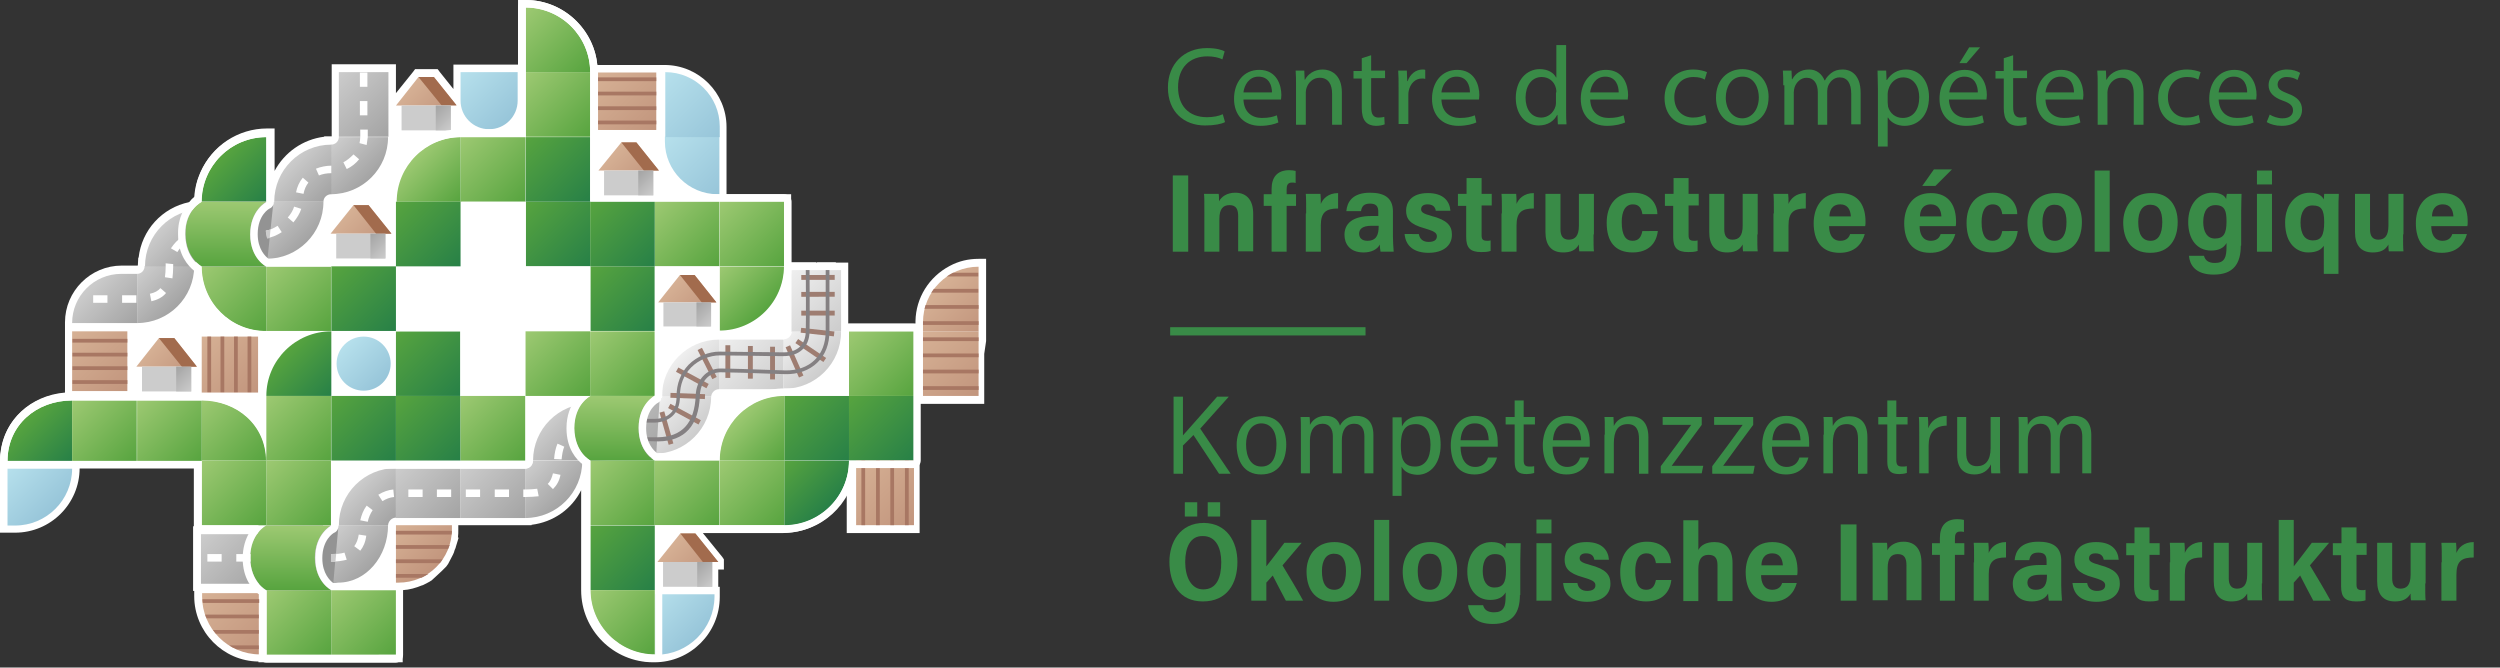<?xml version="1.0" encoding="utf-8"?>
<!-- Generator: Adobe Illustrator 25.0.1, SVG Export Plug-In . SVG Version: 6.00 Build 0)  -->
<svg version="1.1" id="logo" xmlns="http://www.w3.org/2000/svg" xmlns:xlink="http://www.w3.org/1999/xlink" x="0px" y="0px"
	 viewBox="0 0 665.5 177.7" style="enable-background:new 0 0 665.5 177.7;" xml:space="preserve">
<rect x="0" y="0" width="665.5" height="177.7" fill="#333333" stroke="none"/>
<style type="text/css">
	.st0{fill:#FFFFFF;}
	.st1{fill:url(#SVGID_1_);}
	.st2{fill:#9E7D71;}
	.st3{fill:url(#SVGID_2_);}
	.st4{fill:url(#SVGID_3_);}
	.st5{fill:url(#SVGID_4_);}
	.st6{fill:url(#SVGID_5_);}
	.st7{fill:url(#SVGID_6_);}
	.st8{fill:url(#SVGID_7_);}
	.st9{fill:url(#SVGID_8_);}
	.st10{fill:url(#SVGID_9_);}
	.st11{fill:url(#SVGID_10_);}
	.st12{fill:url(#SVGID_11_);}
	.st13{fill:url(#SVGID_12_);}
	.st14{fill:url(#SVGID_13_);}
	.st15{fill:url(#SVGID_14_);}
	.st16{fill:url(#SVGID_15_);}
	.st17{fill:url(#SVGID_16_);}
	.st18{fill:url(#SVGID_17_);}
	.st19{fill:url(#SVGID_18_);}
	.st20{fill:url(#SVGID_19_);}
	.st21{fill:url(#SVGID_20_);}
	.st22{fill:url(#SVGID_21_);}
	.st23{fill:url(#SVGID_22_);}
	.st24{fill:url(#SVGID_23_);}
	.st25{fill:url(#SVGID_24_);}
	.st26{fill:url(#SVGID_25_);}
	.st27{fill:url(#SVGID_26_);}
	.st28{fill:url(#SVGID_27_);}
	.st29{fill:url(#SVGID_28_);}
	.st30{fill:url(#SVGID_29_);}
	.st31{fill:url(#SVGID_30_);}
	.st32{fill:url(#SVGID_31_);}
	.st33{fill:url(#SVGID_32_);}
	.st34{fill:url(#SVGID_33_);}
	.st35{fill:url(#SVGID_34_);}
	.st36{fill:url(#SVGID_35_);}
	.st37{fill:url(#SVGID_36_);}
	.st38{fill:url(#SVGID_37_);}
	.st39{fill:url(#SVGID_38_);}
	.st40{fill:url(#SVGID_39_);}
	.st41{fill:url(#SVGID_40_);}
	.st42{fill:url(#SVGID_41_);}
	.st43{fill:url(#SVGID_42_);}
	.st44{fill:url(#SVGID_43_);}
	.st45{fill:url(#SVGID_44_);}
	.st46{fill:url(#SVGID_45_);}
	.st47{fill:url(#SVGID_46_);}
	.st48{fill:url(#SVGID_47_);}
	.st49{fill:url(#SVGID_48_);}
	.st50{fill:url(#SVGID_49_);}
	.st51{fill:url(#SVGID_50_);}
	.st52{fill:url(#SVGID_51_);}
	.st53{fill:url(#SVGID_52_);}
	.st54{fill:url(#SVGID_53_);}
	.st55{fill:url(#SVGID_54_);}
	.st56{fill:url(#SVGID_55_);}
	.st57{fill:url(#SVGID_56_);}
	.st58{fill:url(#SVGID_57_);}
	.st59{fill:url(#SVGID_58_);}
	.st60{fill:url(#SVGID_59_);}
	.st61{fill:url(#SVGID_60_);}
	.st62{fill:url(#SVGID_61_);}
	.st63{fill:url(#SVGID_62_);}
	.st64{fill:url(#SVGID_63_);}
	.st65{fill:url(#SVGID_64_);}
	.st66{fill:url(#SVGID_65_);}
	.st67{fill:url(#SVGID_66_);}
	.st68{fill:url(#SVGID_67_);}
	.st69{fill:#939393;}
	.st70{fill:url(#SVGID_68_);}
	.st71{fill:#CCCCCC;}
	.st72{fill:url(#SVGID_69_);}
	.st73{fill:url(#SVGID_70_);}
	.st74{fill:url(#SVGID_71_);}
	.st75{fill:url(#SVGID_72_);}
	.st76{fill:url(#SVGID_73_);}
	.st77{fill:url(#SVGID_74_);}
	.st78{fill:none;stroke:#9E7D71;stroke-width:1.3;stroke-miterlimit:10;}
	.st79{fill:#A87763;}
	.st80{fill:url(#SVGID_75_);}
	.st81{fill:url(#SVGID_76_);}
	.st82{fill:#A26B4D;}
	.st83{fill:url(#SVGID_77_);}
	.st84{fill:url(#SVGID_78_);}
	.st85{fill:url(#SVGID_79_);}
	.st86{fill:url(#SVGID_80_);}
	.st87{fill:none;stroke:#A26B4D;stroke-width:1.114;stroke-miterlimit:10;}
	.st88{fill:none;stroke:#A26B4D;stroke-width:1.2;stroke-miterlimit:10;}
	.st89{fill:#848082;}
	.st90{fill:url(#SVGID_81_);}
	.st91{fill:url(#SVGID_82_);}
	.st92{fill:url(#SVGID_83_);}
	.st93{fill:url(#SVGID_84_);}
	.st94{fill:url(#SVGID_85_);}
	.st95{fill:url(#SVGID_86_);}
	.st96{fill:url(#SVGID_87_);}
	.st97{fill:url(#SVGID_88_);}
	.st98{fill:url(#SVGID_89_);}
	.st99{fill:url(#SVGID_90_);}
	.st100{fill:url(#SVGID_91_);}
	.st101{fill:url(#SVGID_92_);}
	.st102{fill:url(#SVGID_93_);}
	.st103{fill:url(#SVGID_94_);}
	.st104{fill:#398B47;}
	.st105{fill:url(#SVGID_95_);}
	.st106{fill:url(#SVGID_96_);}
	.st107{fill:url(#SVGID_97_);}
	.st108{fill:url(#SVGID_98_);}
	.st109{fill:url(#SVGID_99_);}
	.st110{fill:url(#SVGID_100_);}
	.st111{fill:url(#SVGID_101_);}
	.st112{fill:url(#SVGID_102_);}
	.st113{fill:url(#SVGID_103_);}
	.st114{fill:url(#SVGID_104_);}
	.st115{fill:url(#SVGID_105_);}
	.st116{fill:url(#SVGID_106_);}
	.st117{fill:url(#SVGID_107_);}
	.st118{fill:url(#SVGID_108_);}
	.st119{fill:url(#SVGID_109_);}
	.st120{fill:url(#SVGID_110_);}
	.st121{fill:url(#SVGID_111_);}
	.st122{fill:url(#SVGID_112_);}
	.st123{fill:url(#SVGID_113_);}
	.st124{fill:url(#SVGID_114_);}
	.st125{fill:url(#SVGID_115_);}
	.st126{fill:url(#SVGID_116_);}
	.st127{fill:url(#SVGID_117_);}
	.st128{fill:url(#SVGID_118_);}
	.st129{fill:url(#SVGID_119_);}
	.st130{fill:url(#SVGID_120_);}
	.st131{fill:url(#SVGID_121_);}
	.st132{fill:url(#SVGID_122_);}
	.st133{fill:url(#SVGID_123_);}
	.st134{fill:url(#SVGID_124_);}
	.st135{fill:url(#SVGID_125_);}
	.st136{fill:url(#SVGID_126_);}
	.st137{fill:url(#SVGID_127_);}
	.st138{fill:url(#SVGID_128_);}
	.st139{fill:url(#SVGID_129_);}
	.st140{fill:url(#SVGID_130_);}
	.st141{fill:url(#SVGID_131_);}
	.st142{fill:url(#SVGID_132_);}
	.st143{fill:url(#SVGID_133_);}
	.st144{fill:url(#SVGID_134_);}
	.st145{fill:url(#SVGID_135_);}
	.st146{fill:url(#SVGID_136_);}
	.st147{fill:url(#SVGID_137_);}
	.st148{fill:url(#SVGID_138_);}
	.st149{fill:url(#SVGID_139_);}
	.st150{fill:url(#SVGID_140_);}
	.st151{fill:url(#SVGID_141_);}
	.st152{fill:url(#SVGID_142_);}
	.st153{fill:url(#SVGID_143_);}
	.st154{fill:url(#SVGID_144_);}
	.st155{fill:url(#SVGID_145_);}
	.st156{fill:url(#SVGID_146_);}
	.st157{fill:url(#SVGID_147_);}
	.st158{fill:url(#SVGID_148_);}
	.st159{fill:url(#SVGID_149_);}
	.st160{fill:url(#SVGID_150_);}
	.st161{fill:url(#SVGID_151_);}
	.st162{fill:url(#SVGID_152_);}
	.st163{fill:url(#SVGID_153_);}
	.st164{fill:url(#SVGID_154_);}
	.st165{fill:url(#SVGID_155_);}
	.st166{fill:url(#SVGID_156_);}
	.st167{fill:url(#SVGID_157_);}
	.st168{fill:url(#SVGID_158_);}
	.st169{fill:url(#SVGID_159_);}
	.st170{fill:url(#SVGID_160_);}
	.st171{fill:url(#SVGID_161_);}
	.st172{fill:url(#SVGID_162_);}
	.st173{fill:url(#SVGID_163_);}
	.st174{fill:url(#SVGID_164_);}
	.st175{fill:url(#SVGID_165_);}
	.st176{fill:url(#SVGID_166_);}
	.st177{fill:url(#SVGID_167_);}
	.st178{fill:url(#SVGID_168_);}
	.st179{fill:url(#SVGID_169_);}
	.st180{fill:url(#SVGID_170_);}
	.st181{fill:url(#SVGID_171_);}
	.st182{fill:url(#SVGID_172_);}
	.st183{fill:url(#SVGID_173_);}
	.st184{fill:url(#SVGID_174_);}
	.st185{fill:url(#SVGID_175_);}
	.st186{fill:url(#SVGID_176_);}
	.st187{fill:url(#SVGID_177_);}
	.st188{fill:url(#SVGID_178_);}
	.st189{fill:url(#SVGID_179_);}
	.st190{fill:url(#SVGID_180_);}
	.st191{fill:url(#SVGID_181_);}
	.st192{fill:url(#SVGID_182_);}
	.st193{fill:url(#SVGID_183_);}
	.st194{fill:url(#SVGID_184_);}
	.st195{fill:url(#SVGID_185_);}
	.st196{fill:url(#SVGID_186_);}
	.st197{fill:url(#SVGID_187_);}
	.st198{fill:url(#SVGID_188_);}
</style>
<path class="st0" d="M262.5,90.8l0-1l0-1.7l0-0.5V70.9v-2h-2c-2.7,0-5.3,0.6-7.7,1.9c-5.5,2.9-9,8.5-9.1,14.7c0,0,0,0.1,0,0.1l0,0
	l0,0.1v0.4h-0.4H226h-0.2V71.9v-2h-2h-1.3l0-0.1l-2,0l-1,0l-2,0v0.1h-0.2l0-0.1l-1.9,0l-1,0l-2,0v0h-1.8V53.7v-2h-2h-15.2v0V36.5
	v-2.7c0-9.1-7.4-16.5-16.5-16.5h-2v0h-0.4h-15.5h0v0H159c-0.4-4.4-2.4-8.4-5.5-11.6C149.8,2,145,0,139.9,0h-2v2l0,15.2h0h-15.2h-2v2
	v4.5l-3.6-4.5l-0.6-0.8h-1h-4h-1l-0.6,0.8l-4.5,5.6v-5.7v-2h-2h-6.5l-1,0l-2,0v0h-3.6h-2v2v17.2v0c0,0,0,0,0,0l-2,0v0.1
	c-5.7,0.7-10.6,4.2-13.2,9.1v-9.3v-2h-2c-7.7,0-14.7,4.6-17.7,11.7c-0.2,0.5-0.4,1-0.6,1.6c0,0.1,0,0.1-0.1,0.2
	c-0.5,1.5-0.7,3.1-0.8,4.6c-0.6,0.4-1.1,1-1.5,1.5c-7.3,1.5-12.7,7.5-13.5,14.8h-0.1l-0.1,2c0,0,0,0.1-0.1,0.1l-2,0v0h-2.2
	c-8.3,0-15.1,6.8-15.1,15.1v2h0v0.2v15.9v0.6c-9.2,0.8-16.2,7.3-17.1,16C0,121.3,0,122,0,122.6v2h0v0v15.2v2h2h2
	c9.5,0,17.2-7.7,17.2-17.2v0l15.2,0h15.2v15.2v0.3h-0.2v2v13.2v2h0.3v0.5v0.9c0,9.5,7.7,17.3,17.1,17.4v0.2h2h17.2h17.2h2v-2l0-17.2
	v0c1.8-0.1,3.5-0.6,5.2-1.3h0.1l0.4-0.2c0.8-0.4,1.4-0.7,2-1.1l2.7-2.5l1.2-1.2c0.2-0.2,0.3-0.5,0.5-0.7l1.3-2.5l0.3-0.7l0-0.1
	c0.1-0.3,0.2-0.6,0.4-1c0,0,0,0,0,0l0,0l0-0.1l0.8-2.6h-0.2c0.1-0.7,0.1-1.4,0.1-2.2v-1.1v0h0.3h17.2h2v-0.1
	c5.8-0.7,10.7-4.2,13.2-9.2v9.4v17.2c0,10.6,8.6,19.2,19.2,19.2l0.3,0c9.6,0,17.4-7.8,17.4-17.4v-0.7v-2h-0.4v0v-4.6h1.5v-2v-0.7
	l-0.4-0.6l-5.2-6.4h4l17.2,0c7.4,0,13.9-4.2,17.1-10.4v8.4v2h2h15.4h2v-2v-17.2l0-15.2h0.4h14.8h2v-2v-1.7l0-1l0-3.3l0-1l0-3.3l0-1
	L262.5,90.8z"/>
<linearGradient id="SVGID_1_" gradientUnits="userSpaceOnUse" x1="209.902" y1="72.713" x2="224.697" y2="87.508">
	<stop  offset="0" style="stop-color:#EFEFEF"/>
	<stop  offset="1" style="stop-color:#CCCCCC"/>
</linearGradient>
<rect x="210.7" y="71.9" class="st1" width="13.2" height="16.4"/>
<g>
	
		<rect x="213.3" y="82.7" transform="matrix(1 -1.502628e-03 1.502628e-03 1 -0.125 0.327)" class="st2" width="8.9" height="1.3"/>
</g>
<g>
	
		<rect x="213.3" y="77.7" transform="matrix(1 -1.502628e-03 1.502628e-03 1 -0.117 0.327)" class="st2" width="8.9" height="1.3"/>
</g>
<g>
	
		<rect x="213.3" y="73.2" transform="matrix(1 -1.502628e-03 1.502628e-03 1 -0.111 0.327)" class="st2" width="8.9" height="1.3"/>
</g>
<g>
	<linearGradient id="SVGID_2_" gradientUnits="userSpaceOnUse" x1="180.687" y1="94.869" x2="190.412" y2="104.594">
		<stop  offset="0" style="stop-color:#EFEFEF"/>
		<stop  offset="1" style="stop-color:#CCCCCC"/>
	</linearGradient>
	<path class="st3" d="M191.4,103.6V90.4l0,0c-8.4,0-15.2,6.8-15.2,15.2l0,0h13.1C189.4,104.5,190.3,103.6,191.4,103.6z"/>
</g>
<g>
	<rect x="183.5" y="96" transform="matrix(0.476 -0.88 0.88 0.476 8.122 214.756)" class="st2" width="1.3" height="9.2"/>
</g>
<linearGradient id="SVGID_3_" gradientUnits="userSpaceOnUse" x1="24.096" y1="75.684" x2="35.428" y2="87.016">
	<stop  offset="0" style="stop-color:#CCCCCC"/>
	<stop  offset="1" style="stop-color:#A3A3A3"/>
</linearGradient>
<path class="st4" d="M36.5,86H19.2v0c0-7.2,5.8-13.1,13.1-13.1h4.2V86z"/>
<g>
	
		<linearGradient id="SVGID_4_" gradientUnits="userSpaceOnUse" x1="-469.139" y1="188.659" x2="-478.864" y2="178.934" gradientTransform="matrix(-1 0 0 -1 -379.976 226.147)">
		<stop  offset="0" style="stop-color:#CCCCCC"/>
		<stop  offset="1" style="stop-color:#A3A3A3"/>
	</linearGradient>
	<path class="st5" d="M88.1,38.5v13.2l0,0c8.4,0,15.2-6.8,15.2-15.2l0,0H90.2C90.2,37.6,89.3,38.5,88.1,38.5z"/>
</g>
<g>
	
		<linearGradient id="SVGID_5_" gradientUnits="userSpaceOnUse" x1="-451.884" y1="171.472" x2="-461.608" y2="161.748" gradientTransform="matrix(-1 0 0 -1 -379.976 226.147)">
		<stop  offset="0" style="stop-color:#CCCCCC"/>
		<stop  offset="1" style="stop-color:#A3A3A3"/>
	</linearGradient>
	<path class="st6" d="M70.9,55.7v13.2l0,0c8.4,0,15.2-6.8,15.2-15.2l0,0H73C72.9,54.8,72,55.7,70.9,55.7z"/>
</g>
<g>
	<linearGradient id="SVGID_6_" gradientUnits="userSpaceOnUse" x1="77.431" y1="42.962" x2="87.156" y2="52.687">
		<stop  offset="0" style="stop-color:#CCCCCC"/>
		<stop  offset="1" style="stop-color:#A3A3A3"/>
	</linearGradient>
	<path class="st7" d="M88.2,51.7V38.5l0,0c-8.4,0-15.2,6.8-15.2,15.2l0,0h13.1C86.1,52.6,87,51.7,88.2,51.7z"/>
</g>
<g>
	
		<linearGradient id="SVGID_7_" gradientUnits="userSpaceOnUse" x1="-468.934" y1="85.153" x2="-479.039" y2="75.049" gradientTransform="matrix(-1 0 0 -1 -379.976 226.147)">
		<stop  offset="0" style="stop-color:#CCCCCC"/>
		<stop  offset="1" style="stop-color:#A3A3A3"/>
	</linearGradient>
	<path class="st8" d="M88.1,141.8l-0.3,13.6l2.2-0.3c7.5,0,13.3-7,13.3-15.3l0,0H90.2C90.2,140.9,89.3,141.8,88.1,141.8z"/>
</g>
<g>
	<linearGradient id="SVGID_8_" gradientUnits="userSpaceOnUse" x1="94.666" y1="129.097" x2="104.391" y2="138.822">
		<stop  offset="0" style="stop-color:#CCCCCC"/>
		<stop  offset="1" style="stop-color:#A3A3A3"/>
	</linearGradient>
	<path class="st9" d="M105.4,137.8v-13.2l0,0c-8.4,0-15.2,6.8-15.2,15.2l0,0h13.1C103.4,138.7,104.3,137.8,105.4,137.8z"/>
</g>
<g>
	
		<linearGradient id="SVGID_9_" gradientUnits="userSpaceOnUse" x1="-520.839" y1="102.5" x2="-530.564" y2="92.775" gradientTransform="matrix(-1 0 0 -1 -379.976 226.147)">
		<stop  offset="0" style="stop-color:#CCCCCC"/>
		<stop  offset="1" style="stop-color:#A3A3A3"/>
	</linearGradient>
	<path class="st10" d="M139.8,124.7v13.2l0,0c8.4,0,15.2-6.8,15.2-15.2l0,0h-13.1C141.9,123.8,141,124.7,139.8,124.7z"/>
</g>
<g>
	<linearGradient id="SVGID_10_" gradientUnits="userSpaceOnUse" x1="146.386" y1="111.934" x2="156.111" y2="121.659">
		<stop  offset="0" style="stop-color:#CCCCCC"/>
		<stop  offset="1" style="stop-color:#A3A3A3"/>
	</linearGradient>
	<path class="st11" d="M157.1,120.6v-13.2l0,0c-8.4,0-15.2,6.8-15.2,15.2l0,0h13.1C155.1,121.5,156,120.6,157.1,120.6z"/>
</g>
<g>
	
		<linearGradient id="SVGID_11_" gradientUnits="userSpaceOnUse" x1="-417.465" y1="154.287" x2="-427.19" y2="144.562" gradientTransform="matrix(-1 0 0 -1 -379.976 226.147)">
		<stop  offset="0" style="stop-color:#CCCCCC"/>
		<stop  offset="1" style="stop-color:#A3A3A3"/>
	</linearGradient>
	<path class="st12" d="M36.5,72.9V86l0,0c8.4,0,15.2-6.8,15.2-15.2l0,0H38.5C38.5,72,37.6,72.9,36.5,72.9z"/>
</g>
<g>
	<linearGradient id="SVGID_12_" gradientUnits="userSpaceOnUse" x1="43.013" y1="60.148" x2="52.738" y2="69.873">
		<stop  offset="0" style="stop-color:#CCCCCC"/>
		<stop  offset="1" style="stop-color:#A3A3A3"/>
	</linearGradient>
	<path class="st13" d="M53.8,68.9V55.7l0,0c-8.4,0-15.2,6.8-15.2,15.2l0,0h13.1C51.7,69.8,52.6,68.9,53.8,68.9z"/>
</g>
<linearGradient id="SVGID_13_" gradientUnits="userSpaceOnUse" x1="157.537" y1="104.976" x2="174.877" y2="122.317">
	<stop  offset="0" style="stop-color:#CCCCCC"/>
	<stop  offset="1" style="stop-color:#A3A3A3"/>
</linearGradient>
<polygon class="st14" points="175.2,122 157.1,122.6 157.1,105.4 176.2,105.6 "/>
<linearGradient id="SVGID_14_" gradientUnits="userSpaceOnUse" x1="105.405" y1="105.405" x2="122.64" y2="122.639">
	<stop  offset="0" style="stop-color:#57A43F"/>
	<stop  offset="1" style="stop-color:#278047"/>
</linearGradient>
<rect x="105.4" y="105.4" class="st15" width="17.2" height="17.2"/>
<linearGradient id="SVGID_15_" gradientUnits="userSpaceOnUse" x1="157.108" y1="88.171" x2="174.342" y2="105.405">
	<stop  offset="0" style="stop-color:#9DC972"/>
	<stop  offset="1" style="stop-color:#57A43F"/>
</linearGradient>
<rect x="157.1" y="88.2" class="st16" width="17.2" height="17.2"/>
<linearGradient id="SVGID_16_" gradientUnits="userSpaceOnUse" x1="157.108" y1="122.639" x2="174.342" y2="139.874">
	<stop  offset="0" style="stop-color:#9DC972"/>
	<stop  offset="1" style="stop-color:#57A43F"/>
</linearGradient>
<rect x="157.1" y="122.6" class="st17" width="17.2" height="17.2"/>
<linearGradient id="SVGID_17_" gradientUnits="userSpaceOnUse" x1="157.108" y1="139.873" x2="174.342" y2="157.107">
	<stop  offset="0" style="stop-color:#57A43F"/>
	<stop  offset="1" style="stop-color:#278047"/>
</linearGradient>
<rect x="157.1" y="139.9" class="st18" width="17.2" height="17.2"/>
<linearGradient id="SVGID_18_" gradientUnits="userSpaceOnUse" x1="174.342" y1="53.702" x2="191.577" y2="70.937">
	<stop  offset="0" style="stop-color:#9DC972"/>
	<stop  offset="1" style="stop-color:#57A43F"/>
</linearGradient>
<rect x="174.3" y="53.7" class="st19" width="17.2" height="17.2"/>
<linearGradient id="SVGID_19_" gradientUnits="userSpaceOnUse" x1="191.576" y1="53.702" x2="208.811" y2="70.937">
	<stop  offset="0" style="stop-color:#9DC972"/>
	<stop  offset="1" style="stop-color:#57A43F"/>
</linearGradient>
<rect x="191.6" y="53.7" class="st20" width="17.2" height="17.2"/>
<linearGradient id="SVGID_20_" gradientUnits="userSpaceOnUse" x1="208.811" y1="105.405" x2="226.045" y2="122.639">
	<stop  offset="0" style="stop-color:#57A43F"/>
	<stop  offset="1" style="stop-color:#278047"/>
</linearGradient>
<rect x="208.8" y="105.4" class="st21" width="17.2" height="17.2"/>
<linearGradient id="SVGID_21_" gradientUnits="userSpaceOnUse" x1="226.045" y1="88.171" x2="243.279" y2="105.405">
	<stop  offset="0" style="stop-color:#9DC972"/>
	<stop  offset="1" style="stop-color:#57A43F"/>
</linearGradient>
<rect x="226" y="88.2" class="st22" width="17.2" height="17.2"/>
<linearGradient id="SVGID_22_" gradientUnits="userSpaceOnUse" x1="196.624" y1="110.453" x2="208.811" y2="122.639">
	<stop  offset="0" style="stop-color:#9DC972"/>
	<stop  offset="1" style="stop-color:#57A43F"/>
</linearGradient>
<path class="st23" d="M208.8,122.6h-17.2v0c0-9.5,7.7-17.2,17.2-17.2h0V122.6z"/>
<linearGradient id="SVGID_23_" gradientUnits="userSpaceOnUse" x1="226.045" y1="105.405" x2="243.279" y2="122.639">
	<stop  offset="0" style="stop-color:#57A43F"/>
	<stop  offset="1" style="stop-color:#278047"/>
</linearGradient>
<rect x="226" y="105.4" class="st24" width="17.2" height="17.2"/>
<linearGradient id="SVGID_24_" gradientUnits="userSpaceOnUse" x1="139.875" y1="19.234" x2="157.109" y2="36.469">
	<stop  offset="0" style="stop-color:#9DC972"/>
	<stop  offset="1" style="stop-color:#57A43F"/>
</linearGradient>
<rect x="139.9" y="19.2" class="st25" width="17.2" height="17.2"/>
<linearGradient id="SVGID_25_" gradientUnits="userSpaceOnUse" x1="122.64" y1="36.468" x2="139.874" y2="53.702">
	<stop  offset="0" style="stop-color:#9DC972"/>
	<stop  offset="1" style="stop-color:#57A43F"/>
</linearGradient>
<rect x="122.6" y="36.5" class="st26" width="17.2" height="17.2"/>
<linearGradient id="SVGID_26_" gradientUnits="userSpaceOnUse" x1="110.453" y1="41.516" x2="122.64" y2="53.702">
	<stop  offset="0" style="stop-color:#9DC972"/>
	<stop  offset="1" style="stop-color:#57A43F"/>
</linearGradient>
<path class="st27" d="M122.6,53.7h-17.2v0c0-9.5,7.7-17.2,17.2-17.2h0V53.7z"/>
<linearGradient id="SVGID_27_" gradientUnits="userSpaceOnUse" x1="105.405" y1="88.171" x2="122.64" y2="105.405">
	<stop  offset="0" style="stop-color:#57A43F"/>
	<stop  offset="1" style="stop-color:#278047"/>
</linearGradient>
<rect x="105.4" y="88.2" class="st28" width="17.2" height="17.2"/>
<linearGradient id="SVGID_28_" gradientUnits="userSpaceOnUse" x1="105.31" y1="139.968" x2="116.23" y2="150.887">
	<stop  offset="0" style="stop-color:#D6B195"/>
	<stop  offset="1" style="stop-color:#C2957D"/>
</linearGradient>
<path class="st29" d="M106.1,155.1h-0.7v-15.3h14.9v1.1C120.3,148.8,113.9,155.1,106.1,155.1z"/>
<linearGradient id="SVGID_29_" gradientUnits="userSpaceOnUse" x1="18.943" y1="88.462" x2="34.255" y2="103.775">
	<stop  offset="0" style="stop-color:#D6B195"/>
	<stop  offset="1" style="stop-color:#C2957D"/>
</linearGradient>
<rect x="19.2" y="88.2" class="st30" width="14.7" height="15.9"/>
<linearGradient id="SVGID_30_" gradientUnits="userSpaceOnUse" x1="55.836" y1="155.796" x2="71.722" y2="171.682">
	<stop  offset="0" style="stop-color:#D6B195"/>
	<stop  offset="1" style="stop-color:#C2957D"/>
</linearGradient>
<path class="st31" d="M69.2,174.2L69.2,174.2c-8.5,0-15.4-6.9-15.4-15.4v-0.9h15.4V174.2z"/>
<linearGradient id="SVGID_31_" gradientUnits="userSpaceOnUse" x1="88.171" y1="105.405" x2="105.405" y2="122.639">
	<stop  offset="0" style="stop-color:#57A43F"/>
	<stop  offset="1" style="stop-color:#278047"/>
</linearGradient>
<rect x="88.2" y="105.4" class="st32" width="17.2" height="17.2"/>
<linearGradient id="SVGID_32_" gradientUnits="userSpaceOnUse" x1="70.937" y1="70.936" x2="88.171" y2="88.171">
	<stop  offset="0" style="stop-color:#9DC972"/>
	<stop  offset="1" style="stop-color:#57A43F"/>
</linearGradient>
<rect x="70.9" y="70.9" class="st33" width="17.2" height="17.2"/>
<linearGradient id="SVGID_33_" gradientUnits="userSpaceOnUse" x1="70.937" y1="105.405" x2="88.171" y2="122.639">
	<stop  offset="0" style="stop-color:#9DC972"/>
	<stop  offset="1" style="stop-color:#57A43F"/>
</linearGradient>
<rect x="70.9" y="105.4" class="st34" width="17.2" height="17.2"/>
<linearGradient id="SVGID_34_" gradientUnits="userSpaceOnUse" x1="68.798" y1="139.873" x2="86.032" y2="157.107">
	<stop  offset="0" style="stop-color:#57A43F"/>
	<stop  offset="1" style="stop-color:#278047"/>
</linearGradient>
<rect x="68.8" y="139.9" class="st35" width="17.2" height="17.2"/>
<linearGradient id="SVGID_35_" gradientUnits="userSpaceOnUse" x1="88.171" y1="157.108" x2="105.405" y2="174.342">
	<stop  offset="0" style="stop-color:#9DC972"/>
	<stop  offset="1" style="stop-color:#57A43F"/>
</linearGradient>
<rect x="88.2" y="157.1" class="st36" width="17.2" height="17.2"/>
<linearGradient id="SVGID_36_" gradientUnits="userSpaceOnUse" x1="71.008" y1="157.108" x2="88.243" y2="174.342">
	<stop  offset="0" style="stop-color:#9DC972"/>
	<stop  offset="1" style="stop-color:#57A43F"/>
</linearGradient>
<rect x="71" y="157.1" class="st37" width="17.2" height="17.2"/>
<linearGradient id="SVGID_37_" gradientUnits="userSpaceOnUse" x1="58.752" y1="41.516" x2="70.938" y2="53.702">
	<stop  offset="0" style="stop-color:#57A43F"/>
	<stop  offset="1" style="stop-color:#278047"/>
</linearGradient>
<path class="st38" d="M70.9,53.7H53.7v0c0-9.5,7.7-17.2,17.2-17.2h0V53.7z"/>
<linearGradient id="SVGID_38_" gradientUnits="userSpaceOnUse" x1="137.35" y1="4.523" x2="154.584" y2="21.758">
	<stop  offset="0" style="stop-color:#9DC972"/>
	<stop  offset="1" style="stop-color:#57A43F"/>
</linearGradient>
<path class="st39" d="M157.1,19.2h-17.2V2h0C149.4,2,157.1,9.7,157.1,19.2L157.1,19.2z"/>
<linearGradient id="SVGID_39_" gradientUnits="userSpaceOnUse" x1="178.93" y1="34.555" x2="193.807" y2="49.432">
	<stop  offset="0" style="stop-color:#B6E0EC"/>
	<stop  offset="1" style="stop-color:#97C5D9"/>
</linearGradient>
<path class="st40" d="M191.6,51.7H191c-7.7,0-14-6.3-14-14v-1.3h14.5V51.7z"/>
<linearGradient id="SVGID_40_" gradientUnits="userSpaceOnUse" x1="227.449" y1="123.107" x2="243.747" y2="139.406">
	<stop  offset="0" style="stop-color:#D6B195"/>
	<stop  offset="1" style="stop-color:#C2957D"/>
</linearGradient>
<rect x="227.9" y="122.6" class="st41" width="15.4" height="17.2"/>
<linearGradient id="SVGID_41_" gradientUnits="userSpaceOnUse" x1="245.097" y1="88.776" x2="261.12" y2="104.799">
	<stop  offset="0" style="stop-color:#D6B195"/>
	<stop  offset="1" style="stop-color:#C2957D"/>
</linearGradient>
<rect x="245.7" y="88.2" class="st42" width="14.8" height="17.2"/>
<linearGradient id="SVGID_42_" gradientUnits="userSpaceOnUse" x1="249.435" y1="75.88" x2="261.119" y2="87.565">
	<stop  offset="0" style="stop-color:#D6B195"/>
	<stop  offset="1" style="stop-color:#C2957D"/>
</linearGradient>
<path class="st43" d="M260.5,88.2h-14.8v-2.4c0-8.2,6.6-14.8,14.8-14.8l0,0V88.2z"/>
<linearGradient id="SVGID_43_" gradientUnits="userSpaceOnUse" x1="157.108" y1="70.936" x2="174.342" y2="88.171">
	<stop  offset="0" style="stop-color:#57A43F"/>
	<stop  offset="1" style="stop-color:#278047"/>
</linearGradient>
<rect x="157.1" y="70.9" class="st44" width="17.2" height="17.2"/>
<linearGradient id="SVGID_44_" gradientUnits="userSpaceOnUse" x1="174.343" y1="122.639" x2="191.577" y2="139.874">
	<stop  offset="0" style="stop-color:#9DC972"/>
	<stop  offset="1" style="stop-color:#57A43F"/>
</linearGradient>
<rect x="174.3" y="122.6" class="st45" width="17.2" height="17.2"/>
<linearGradient id="SVGID_45_" gradientUnits="userSpaceOnUse" x1="191.577" y1="122.64" x2="208.811" y2="139.874">
	<stop  offset="0" style="stop-color:#9DC972"/>
	<stop  offset="1" style="stop-color:#57A43F"/>
</linearGradient>
<rect x="191.6" y="122.6" class="st46" width="17.2" height="17.2"/>
<linearGradient id="SVGID_46_" gradientUnits="userSpaceOnUse" x1="139.874" y1="53.702" x2="157.108" y2="70.937">
	<stop  offset="0" style="stop-color:#57A43F"/>
	<stop  offset="1" style="stop-color:#278047"/>
</linearGradient>
<rect x="139.9" y="53.7" class="st47" width="17.2" height="17.2"/>
<linearGradient id="SVGID_47_" gradientUnits="userSpaceOnUse" x1="157.108" y1="53.702" x2="174.342" y2="70.937">
	<stop  offset="0" style="stop-color:#57A43F"/>
	<stop  offset="1" style="stop-color:#278047"/>
</linearGradient>
<rect x="157.1" y="53.7" class="st48" width="17.2" height="17.2"/>
<linearGradient id="SVGID_48_" gradientUnits="userSpaceOnUse" x1="139.874" y1="36.468" x2="157.108" y2="53.702">
	<stop  offset="0" style="stop-color:#57A43F"/>
	<stop  offset="1" style="stop-color:#278047"/>
</linearGradient>
<rect x="139.9" y="36.5" class="st49" width="17.2" height="17.2"/>
<linearGradient id="SVGID_49_" gradientUnits="userSpaceOnUse" x1="191.577" y1="70.936" x2="203.763" y2="83.123">
	<stop  offset="0" style="stop-color:#9DC972"/>
	<stop  offset="1" style="stop-color:#57A43F"/>
</linearGradient>
<path class="st50" d="M191.6,88.2L191.6,88.2l0-17.2h17.2v0C208.8,80.5,201.1,88.2,191.6,88.2z"/>
<linearGradient id="SVGID_50_" gradientUnits="userSpaceOnUse" x1="208.811" y1="122.639" x2="220.997" y2="134.825">
	<stop  offset="0" style="stop-color:#57A43F"/>
	<stop  offset="1" style="stop-color:#278047"/>
</linearGradient>
<path class="st51" d="M208.8,139.9L208.8,139.9l0-17.2H226v0C226,132.2,218.3,139.9,208.8,139.9z"/>
<linearGradient id="SVGID_51_" gradientUnits="userSpaceOnUse" x1="56.227" y1="68.412" x2="73.461" y2="85.647">
	<stop  offset="0" style="stop-color:#9DC972"/>
	<stop  offset="1" style="stop-color:#57A43F"/>
</linearGradient>
<path class="st52" d="M53.7,70.9L53.7,70.9l17.2,0v17.2h0C61.4,88.2,53.7,80.5,53.7,70.9z"/>
<linearGradient id="SVGID_52_" gradientUnits="userSpaceOnUse" x1="7.034" y1="111.026" x2="18.941" y2="122.932">
	<stop  offset="0" style="stop-color:#57A43F"/>
	<stop  offset="1" style="stop-color:#278047"/>
</linearGradient>
<path class="st53" d="M19.2,106.6L19.2,106.6l0,16.1H2v0C2,113.1,9.7,106.6,19.2,106.6z"/>
<linearGradient id="SVGID_53_" gradientUnits="userSpaceOnUse" x1="51.593" y1="108.656" x2="68.241" y2="125.303">
	<stop  offset="0" style="stop-color:#9DC972"/>
	<stop  offset="1" style="stop-color:#57A43F"/>
</linearGradient>
<path class="st54" d="M70.9,122.6L70.9,122.6l-17.2,0v-16.1h0C63.2,106.6,70.9,113.1,70.9,122.6z"/>
<linearGradient id="SVGID_54_" gradientUnits="userSpaceOnUse" x1="159.632" y1="154.583" x2="176.866" y2="171.818">
	<stop  offset="0" style="stop-color:#9DC972"/>
	<stop  offset="1" style="stop-color:#57A43F"/>
</linearGradient>
<path class="st55" d="M157.1,157.1L157.1,157.1l17.2,0v17.2h0C164.8,174.3,157.1,166.6,157.1,157.1z"/>
<linearGradient id="SVGID_55_" gradientUnits="userSpaceOnUse" x1="70.937" y1="122.639" x2="88.171" y2="139.874">
	<stop  offset="0" style="stop-color:#9DC972"/>
	<stop  offset="1" style="stop-color:#57A43F"/>
</linearGradient>
<rect x="70.9" y="122.6" class="st56" width="17.2" height="17.2"/>
<linearGradient id="SVGID_56_" gradientUnits="userSpaceOnUse" x1="53.703" y1="122.639" x2="70.937" y2="139.874">
	<stop  offset="0" style="stop-color:#9DC972"/>
	<stop  offset="1" style="stop-color:#57A43F"/>
</linearGradient>
<rect x="53.7" y="122.6" class="st57" width="17.2" height="17.2"/>
<linearGradient id="SVGID_57_" gradientUnits="userSpaceOnUse" x1="36.762" y1="106.285" x2="53.41" y2="122.933">
	<stop  offset="0" style="stop-color:#9DC972"/>
	<stop  offset="1" style="stop-color:#57A43F"/>
</linearGradient>
<rect x="36.5" y="106.6" class="st58" width="17.2" height="16.1"/>
<linearGradient id="SVGID_58_" gradientUnits="userSpaceOnUse" x1="19.528" y1="106.285" x2="36.175" y2="122.933">
	<stop  offset="0" style="stop-color:#9DC972"/>
	<stop  offset="1" style="stop-color:#57A43F"/>
</linearGradient>
<rect x="19.2" y="106.6" class="st59" width="17.2" height="16.1"/>
<linearGradient id="SVGID_59_" gradientUnits="userSpaceOnUse" x1="75.985" y1="93.218" x2="88.171" y2="105.405">
	<stop  offset="0" style="stop-color:#57A43F"/>
	<stop  offset="1" style="stop-color:#278047"/>
</linearGradient>
<path class="st60" d="M88.2,88.2L88.2,88.2l0,17.2H70.9v0C70.9,95.9,78.7,88.2,88.2,88.2z"/>
<linearGradient id="SVGID_60_" gradientUnits="userSpaceOnUse" x1="89.183" y1="20.245" x2="104.394" y2="35.456">
	<stop  offset="0" style="stop-color:#CCCCCC"/>
	<stop  offset="1" style="stop-color:#A3A3A3"/>
</linearGradient>
<rect x="90.2" y="19.2" class="st61" width="13.2" height="17.2"/>
<g>
	
		<linearGradient id="SVGID_61_" gradientUnits="userSpaceOnUse" x1="-555.143" y1="119.562" x2="-564.864" y2="109.841" gradientTransform="matrix(-1 0 0 -1 -379.976 226.147)">
		<stop  offset="0" style="stop-color:#EFEFEF"/>
		<stop  offset="1" style="stop-color:#CCCCCC"/>
	</linearGradient>
	<path class="st62" d="M175.6,106.2l-0.9,14.6l-0.6,0c8.4,0,15.2-6.8,15.2-15.2l0,0h-13.1C176.2,106.7,176.7,106.2,175.6,106.2z"/>
</g>
<g>
	
		<linearGradient id="SVGID_62_" gradientUnits="userSpaceOnUse" x1="-589.674" y1="136.821" x2="-599.399" y2="127.097" gradientTransform="matrix(-1 0 0 -1 -379.976 226.147)">
		<stop  offset="0" style="stop-color:#EFEFEF"/>
		<stop  offset="1" style="stop-color:#CCCCCC"/>
	</linearGradient>
	<path class="st63" d="M208.7,90.3v13.2l0,0c8.4,0,15.2-6.8,15.2-15.2l0,0h-13.1C210.7,89.4,209.8,90.3,208.7,90.3z"/>
</g>
<linearGradient id="SVGID_63_" gradientUnits="userSpaceOnUse" x1="2.501" y1="124.143" x2="14.273" y2="135.914">
	<stop  offset="0" style="stop-color:#B6E0EC"/>
	<stop  offset="1" style="stop-color:#97C5D9"/>
</linearGradient>
<path class="st64" d="M4,139.9H2v-15.2h17.2v0C19.2,133.1,12.4,139.9,4,139.9z"/>
<linearGradient id="SVGID_64_" gradientUnits="userSpaceOnUse" x1="174.251" y1="158.3" x2="185.682" y2="169.731">
	<stop  offset="0" style="stop-color:#B6E0EC"/>
	<stop  offset="1" style="stop-color:#97C5D9"/>
</linearGradient>
<path class="st65" d="M174.7,174.3h-0.3v-16.1h15.8v0.7C190.1,167.4,183.2,174.3,174.7,174.3z"/>
<linearGradient id="SVGID_65_" gradientUnits="userSpaceOnUse" x1="123.752" y1="18.122" x2="136.724" y2="31.093">
	<stop  offset="0" style="stop-color:#B6E0EC"/>
	<stop  offset="1" style="stop-color:#97C5D9"/>
</linearGradient>
<path class="st66" d="M130.2,34.4L130.2,34.4c-4.2,0-7.6-3.4-7.6-7.6v-7.6h15.2v7.6C137.8,31,134.4,34.4,130.2,34.4z"/>
<linearGradient id="SVGID_66_" gradientUnits="userSpaceOnUse" x1="174.258" y1="22.039" x2="190.131" y2="37.913">
	<stop  offset="0" style="stop-color:#B6E0EC"/>
	<stop  offset="1" style="stop-color:#97C5D9"/>
</linearGradient>
<path class="st67" d="M191.6,36.5h-14.5V19.2h0c8,0,14.5,6.5,14.5,14.5V36.5z"/>
<linearGradient id="SVGID_67_" gradientUnits="userSpaceOnUse" x1="53.703" y1="53.702" x2="70.937" y2="70.937">
	<stop  offset="0" style="stop-color:#CCCCCC"/>
	<stop  offset="1" style="stop-color:#A3A3A3"/>
</linearGradient>
<rect x="53.7" y="53.7" class="st68" width="17.2" height="17.2"/>
<path class="st69" d="M72.8,53.7l-1.8,17.2c0,0-4.3-2.2-4.3-8.6S72.8,53.7,72.8,53.7z"/>
<g>
	<path class="st0" d="M24.8,80.6l0-2l3.8,0l0,2L24.8,80.6z M32.5,80.6l0-2c1.3,0,2.6,0,3.8,0v2C35.1,80.6,33.8,80.6,32.5,80.6z
		 M40.3,80.2l-0.4-2c1.3-0.3,2.1-0.7,2.8-1.5l1.5,1.3C43.3,79.1,42,79.8,40.3,80.2z M45.9,74.1l-2-0.3c0.1-0.8,0.2-1.7,0.2-2.8
		c0-0.3,0-0.6,0-0.9l2,0.2c0,0.2,0,0.5,0,0.7C46.1,72.2,46,73.2,45.9,74.1z M47.2,67.1l-1.7-1c0.8-1.2,1.8-2.3,3-3.1l1.1,1.7
		C48.6,65.3,47.8,66.1,47.2,67.1z"/>
</g>
<g>
	<path class="st0" d="M71.1,63.4l-0.3-2c0.9-0.1,2-0.6,3.1-1.3l1.1,1.7C73.6,62.7,72.3,63.2,71.1,63.4z M78.1,59.2l-1.5-1.3
		c0.8-0.9,1.4-1.9,1.7-2.9l1.9,0.6C79.8,56.8,79.1,58,78.1,59.2z M80.8,51.6l-2-0.4c0.3-1.5,0.9-2.8,1.8-3.9l1.5,1.3
		C81.4,49.5,81,50.5,80.8,51.6z M84.9,46.7l-0.8-1.8c1.3-0.5,2.7-0.8,4.1-0.8l0,2h0C87,46.1,85.9,46.3,84.9,46.7z M92.3,45l-0.9-1.8
		c1-0.5,1.9-1.3,2.7-2.1l1.5,1.3C94.7,43.5,93.6,44.4,92.3,45z M97.6,38.6l-1.9-0.5c0.1-0.5,0.2-1.1,0.2-1.6c0-0.6,0-1.3,0-2l2,0
		c0,0.7,0,1.4,0,1.9l0,0.1C97.8,37.3,97.7,37.9,97.6,38.6z M97.8,30.7h-2l0-3.8l2,0L97.8,30.7z M97.8,23.1l-2,0l0-3.8l2,0L97.8,23.1
		z"/>
</g>
<linearGradient id="SVGID_68_" gradientUnits="userSpaceOnUse" x1="60.181" y1="53.702" x2="60.181" y2="70.936">
	<stop  offset="0" style="stop-color:#9DC972"/>
	<stop  offset="1" style="stop-color:#57A43F"/>
</linearGradient>
<path class="st70" d="M70.9,70.9H53.7c0,0-4.2-2.1-4.3-8.6s4.3-8.6,4.3-8.6h17.2c0,0-4.3,2.2-4.3,8.6S70.9,70.9,70.9,70.9z"/>
<polygon class="st71" points="70.7,61.4 72,61.1 71.8,63.4 71.1,63.5 "/>
<linearGradient id="SVGID_69_" gradientUnits="userSpaceOnUse" x1="70.937" y1="139.873" x2="88.171" y2="157.107">
	<stop  offset="0" style="stop-color:#CCCCCC"/>
	<stop  offset="1" style="stop-color:#A3A3A3"/>
</linearGradient>
<rect x="70.9" y="139.9" class="st72" width="17.2" height="17.2"/>
<path class="st69" d="M90.1,139.9l-1.5,16.7c0,0-4.7-1.6-4.7-8.1S90.1,139.9,90.1,139.9z"/>
<linearGradient id="SVGID_70_" gradientUnits="userSpaceOnUse" x1="106.423" y1="123.657" x2="121.622" y2="138.856">
	<stop  offset="0" style="stop-color:#CCCCCC"/>
	<stop  offset="1" style="stop-color:#A3A3A3"/>
</linearGradient>
<rect x="105.4" y="124.7" class="st73" width="17.2" height="13.2"/>
<linearGradient id="SVGID_71_" gradientUnits="userSpaceOnUse" x1="54.495" y1="141.155" x2="69.694" y2="156.354">
	<stop  offset="0" style="stop-color:#CCCCCC"/>
	<stop  offset="1" style="stop-color:#A3A3A3"/>
</linearGradient>
<rect x="53.5" y="142.2" class="st74" width="17.2" height="13.2"/>
<linearGradient id="SVGID_72_" gradientUnits="userSpaceOnUse" x1="123.656" y1="123.657" x2="138.855" y2="138.856">
	<stop  offset="0" style="stop-color:#CCCCCC"/>
	<stop  offset="1" style="stop-color:#A3A3A3"/>
</linearGradient>
<rect x="122.6" y="124.7" class="st75" width="17.2" height="13.2"/>
<linearGradient id="SVGID_73_" gradientUnits="userSpaceOnUse" x1="192.446" y1="89.355" x2="207.645" y2="104.554">
	<stop  offset="0" style="stop-color:#EFEFEF"/>
	<stop  offset="1" style="stop-color:#CCCCCC"/>
</linearGradient>
<rect x="191.4" y="90.4" class="st76" width="17.2" height="13.2"/>
<linearGradient id="SVGID_74_" gradientUnits="userSpaceOnUse" x1="77.415" y1="139.873" x2="77.415" y2="157.107">
	<stop  offset="0" style="stop-color:#9DC972"/>
	<stop  offset="1" style="stop-color:#57A43F"/>
</linearGradient>
<path class="st77" d="M88.2,157.1H70.9c0,0-4.2-2.1-4.3-8.6s4.3-8.6,4.3-8.6h17.2c0,0-4.3,2.2-4.3,8.6
	C83.9,155,88.2,157.1,88.2,157.1z"/>
<g>
	<path class="st0" d="M66.7,149.5h-3.8v-2h3.8V149.5z M59,149.5h-3.8v-2H59V149.5z"/>
</g>
<g>
	<rect x="19.3" y="101.2" class="st79" width="14.6" height="1"/>
</g>
<g>
	<rect x="19.3" y="97.5" class="st79" width="14.6" height="1"/>
</g>
<g>
	<rect x="19.3" y="93.9" class="st79" width="14.6" height="1"/>
</g>
<g>
	<rect x="19.3" y="90.2" class="st79" width="14.6" height="1"/>
</g>
<g>
	<rect x="245.7" y="102.8" class="st79" width="14.8" height="1"/>
</g>
<g>
	<rect x="245.7" y="98.4" class="st79" width="14.8" height="1"/>
</g>
<g>
	<rect x="245.7" y="94.1" class="st79" width="14.8" height="1"/>
</g>
<g>
	<rect x="245.7" y="89.8" class="st79" width="14.8" height="1"/>
</g>
<g>
	<path class="st79" d="M260.5,85.5h-14.8c0,0.1,0,0.2,0,0.2v0.8h14.8V85.5z"/>
	<path class="st79" d="M260.5,81.2h-14.1c-0.1,0.3-0.2,0.7-0.3,1h14.4V81.2z"/>
	<path class="st79" d="M260.5,76.9h-11.9c-0.2,0.3-0.5,0.7-0.7,1h12.5V76.9z"/>
	<path class="st79" d="M260.5,72.6h-6.8c-0.6,0.3-1.1,0.6-1.7,1h8.4V72.6z"/>
</g>
<g>
	<rect x="240.9" y="122.6" class="st79" width="1" height="17.2"/>
</g>
<g>
	<rect x="237" y="122.6" class="st79" width="1" height="17.2"/>
</g>
<g>
	<rect x="233.2" y="122.6" class="st79" width="1" height="17.2"/>
</g>
<g>
	<rect x="229.3" y="122.6" class="st79" width="1" height="17.2"/>
</g>
<linearGradient id="SVGID_75_" gradientUnits="userSpaceOnUse" x1="159.193" y1="19.233" x2="174.577" y2="34.617">
	<stop  offset="0" style="stop-color:#D6B195"/>
	<stop  offset="1" style="stop-color:#C2957D"/>
</linearGradient>
<rect x="159.2" y="19.3" class="st80" width="15.5" height="15.3"/>
<linearGradient id="SVGID_76_" gradientUnits="userSpaceOnUse" x1="109.051" y1="22.891" x2="117.878" y2="31.718">
	<stop  offset="0" style="stop-color:#D6B195"/>
	<stop  offset="1" style="stop-color:#C2957D"/>
</linearGradient>
<polygon class="st81" points="121.5,28.1 105.4,28.1 105.4,28.1 111.4,20.5 115.5,20.5 121.5,28 "/>
<rect x="106.9" y="28.1" class="st71" width="13.1" height="6.6"/>
<polygon class="st82" points="111.4,20.5 117.5,28 121.5,28 115.5,20.5 "/>
<linearGradient id="SVGID_77_" gradientUnits="userSpaceOnUse" x1="120.672" y1="34.025" x2="115.36" y2="28.713">
	<stop  offset="0" style="stop-color:#CCCCCC"/>
	<stop  offset="1" style="stop-color:#A3A3A3"/>
</linearGradient>
<rect x="116" y="28.1" class="st83" width="4" height="6.6"/>
<linearGradient id="SVGID_78_" gradientUnits="userSpaceOnUse" x1="39.929" y1="92.43" x2="48.756" y2="101.257">
	<stop  offset="0" style="stop-color:#D6B195"/>
	<stop  offset="1" style="stop-color:#C2957D"/>
</linearGradient>
<polygon class="st84" points="52.4,97.6 36.3,97.6 36.3,97.6 42.3,90 46.4,90 52.4,97.6 "/>
<rect x="37.8" y="97.6" class="st71" width="13.1" height="6.6"/>
<polygon class="st82" points="42.3,90 48.4,97.6 52.4,97.6 46.4,90 "/>
<linearGradient id="SVGID_79_" gradientUnits="userSpaceOnUse" x1="51.55" y1="103.564" x2="46.238" y2="98.252">
	<stop  offset="0" style="stop-color:#CCCCCC"/>
	<stop  offset="1" style="stop-color:#A3A3A3"/>
</linearGradient>
<rect x="46.9" y="97.6" class="st85" width="4" height="6.6"/>
<g>
	<path class="st0" d="M88.2,149.5l0-2c1.4,0,2.5-0.1,3.5-0.4l0.6,1.9C91.1,149.3,89.8,149.5,88.2,149.5z M95.9,146.6l-1.6-1.2
		c0.6-0.8,1-1.8,1.2-3.1l2,0.3C97.3,144.3,96.7,145.6,95.9,146.6z M97.9,138.9l-2-0.4c0.3-1.3,0.8-2.7,1.7-3.9l1.6,1.2
		C98.6,136.7,98.1,137.8,97.9,138.9z M101.8,133.4l-1.1-1.7c1.3-0.8,2.7-1.3,4-1.4l0.2,2C103.8,132.4,102.8,132.8,101.8,133.4z
		 M139.9,132.3h-0.6v-2h0.6c1.2,0,2.2-0.1,3.1-0.2l0.4,2C142.3,132.2,141.2,132.3,139.9,132.3z M135.5,132.3h-3.8v-2h3.8V132.3z
		 M127.8,132.3H124v-2h3.8V132.3z M120.1,132.3h-3.8v-2h3.8V132.3z M112.5,132.3h-3.8v-2h3.8V132.3z M147.2,130.2l-1.4-1.4
		c0.7-0.6,1.1-1.6,1.4-2.8l2,0.4C148.9,128,148.2,129.2,147.2,130.2z M149.5,122.3l-2-0.1c0.1-1.5,0.4-2.9,0.9-4.1l1.8,0.8
		C149.8,119.9,149.6,121.1,149.5,122.3z"/>
</g>
<linearGradient id="SVGID_80_" gradientUnits="userSpaceOnUse" x1="163.586" y1="105.405" x2="163.586" y2="122.639">
	<stop  offset="0" style="stop-color:#9DC972"/>
	<stop  offset="1" style="stop-color:#57A43F"/>
</linearGradient>
<path class="st86" d="M174.3,122.6h-17.2c0,0-4.2-2.1-4.3-8.6c0-6.5,4.3-8.6,4.3-8.6h17.2c0,0-4.3,2.2-4.3,8.6
	C170,120.5,174.3,122.6,174.3,122.6z"/>
<g>
	
		<rect x="216.9" y="83.9" transform="matrix(0.11 -0.994 0.994 0.11 105.873 294.929)" class="st2" width="1.3" height="8.9"/>
</g>
<g>
	<rect x="215.2" y="88.8" transform="matrix(0.561 -0.828 0.828 0.561 17.477 219.694)" class="st2" width="1.3" height="9"/>
</g>
<g>
	<rect x="187.6" y="92.4" transform="matrix(0.892 -0.452 0.452 0.892 -23.407 95.547)" class="st2" width="1.3" height="8.7"/>
</g>
<g>
	<rect x="193.1" y="91.9" class="st2" width="1.3" height="8.7"/>
</g>
<g>
	<rect x="199.1" y="92.1" class="st2" width="1.3" height="8.7"/>
</g>
<g>
	<rect x="205" y="92.3" class="st2" width="1.3" height="8.7"/>
</g>
<g>
	
		<rect x="210.8" y="91.9" transform="matrix(0.915 -0.404 0.404 0.915 -20.88 93.518)" class="st2" width="1.3" height="8.8"/>
</g>
<g>
	
		<rect x="181.4" y="105.7" transform="matrix(0.476 -0.88 0.88 0.476 -1.513 217.944)" class="st2" width="1.3" height="9.2"/>
</g>
<g>
	
		<rect x="176.8" y="109.4" transform="matrix(0.962 -0.273 0.273 0.962 -24.377 52.872)" class="st2" width="1.3" height="8.9"/>
</g>
<g>
	
		<rect x="182.5" y="100.8" transform="matrix(3.804431e-02 -0.999 0.999 3.804431e-02 70.808 284.364)" class="st2" width="1.3" height="9.2"/>
</g>
<g>
	<path class="st89" d="M170.8,117.4l0-1l4.3,0c6.5-0.1,9.8-3.8,10.1-11.1c0.1-4.1,2.9-7.2,6.5-7.2c2.6,0,8.8,0.2,13.9,0.4l3.4,0.1
		c3.1,0.1,6-0.9,7.9-2.8c1.9-1.8,2.9-4.5,2.9-7.6c0-7.5,0-16.3,0-16.3l1,0c0,0.1,0,8.9,0,16.3c0,3.4-1.1,6.3-3.2,8.3
		c-2.1,2.1-5.3,3.2-8.6,3.1l-3.4-0.1c-5-0.2-11.3-0.4-13.8-0.4c-3.1,0-5.4,2.6-5.5,6.3c-0.3,7.9-4,12-11,12.1L170.8,117.4z"/>
</g>
<g>
	<path class="st89" d="M170.7,112.5C170.7,112.5,170.7,112.5,170.7,112.5l0-1c0,0,1.3,0,3.7,0c1.7,0,5.8-0.7,5.7-6.1
		c0-3.2,1.1-6.1,3.2-8.3c2.2-2.2,5.3-3.5,8.3-3.5c0,0,0.1,0,0.1,0c2.2,0,5.2,0.1,8,0.1c3.7,0,7.3,0.1,8.9,0.1c3.6,0,5.8-2,5.9-5.5
		c0.1-3.8,0-16.3,0-16.4l1,0c0,0.1,0.1,12.6,0,16.5c-0.1,4-2.8,6.4-6.9,6.4c-1.6,0-5.2,0-8.9-0.1c-2.9,0-5.8-0.1-8-0.1
		c-2.8,0-5.7,1.2-7.7,3.2c-2,2-3,4.6-3,7.6c0.1,5.1-3.4,7-6.7,7.1C172,112.5,170.8,112.5,170.7,112.5z"/>
</g>
<g>
	<rect x="159.2" y="32.1" class="st79" width="15.5" height="1"/>
</g>
<g>
	<rect x="159.2" y="28.3" class="st79" width="15.5" height="1"/>
</g>
<g>
	<rect x="159.2" y="24.4" class="st79" width="15.5" height="1"/>
</g>
<g>
	<rect x="159.2" y="20.6" class="st79" width="15.5" height="1"/>
</g>
<path class="st0" d="M70.9,36.5v15.4l0,1.9c0,0-4.3,2.2-4.3,8.6c0,6.5,4.3,8.6,4.3,8.6l0,0v0h17.2v0h17.2v17.2h17.2v17.2l16.1,2.3
	l1.1,15h-17.2h-17.2H88.2v17.2h0c0,0-4.3,2.2-4.3,8.6c0,6.5,4.3,8.6,4.3,8.6h0v0h17.2v17.2H88.2H70.9v-17.2h0c0,0-4.2-2.1-4.3-8.6
	c0-6.5,4.3-8.6,4.3-8.6H53.7v-17.2H36.5H19.2v0l0,0H2c0-9.5,7.7-16.1,17.2-16.1l0,0v0h17.2h17.2c0,0,0,0,0,0h0v0
	c9.5,0,17.2,6.6,17.2,16.1h0v-17.2h0c0-9.5,0-16.5,9.5-16.5l-9.5-0.8v0l0,0c-9.5,0-17.2-7.7-17.2-17.2c0,0-4.2-2.1-4.3-8.6
	s4.3-8.6,4.3-8.6h0C53.7,44.2,61.4,36.5,70.9,36.5 M90.6,103l11.4-0.2l0.2-10.4l-11.1-1.6l-0.7,11.3L90.6,103 M70.9,34.5
	c-10.2,0-18.6,8-19.2,18.1c-0.4,0.3-0.8,0.6-1,0.9c-1.5,1.5-3.4,4.3-3.3,8.9c0,5.5,2.7,8.4,4.3,9.7c0.6,10.1,9,18.1,19.2,18.1h5.5
	c-4.6,3.5-7.5,9-7.5,15.2l0,6c-3.4-4.2-8.8-6.8-15.1-6.8c0,0-0.1,0-0.1,0H36.5H19.2c-11,0-19.2,7.8-19.2,18.1c0,1.1,0.9,2,2,2h17.2
	c0,0,0,0,0.1,0l17.2,0h15.2v15.2c0,1.1,0.9,2,2,2h12.6c-0.9,1.6-1.7,3.8-1.7,6.7c0,5.5,2.7,8.4,4.3,9.6l0,16.2c0,1.1,0.9,2,2,2h17.2
	h17.2c1.1,0,2-0.9,2-2v-17.2c0-1.1-0.9-2-2-2H88.7c-0.8-0.6-2.9-2.5-2.9-6.6c0-4.9,2.9-6.7,3.2-6.8c0.7-0.3,1.1-1,1.1-1.8v-15.2
	h15.2h17.2h17.2c0.6,0,1.1-0.2,1.5-0.6c0.4-0.4,0.6-1,0.5-1.5l-1.1-15c-0.1-0.9-0.8-1.7-1.7-1.8l-14.4-2V88.2c0-1.1-0.9-2-2-2h-15.2
	V70.9c0-1.1-0.9-2-2-2H88.2l-16.7,0c-0.8-0.6-2.9-2.5-2.9-6.6c0-5.1,3.1-6.8,3.2-6.8c0.7-0.3,1.1-1,1.1-1.8l0-1.9V36.5
	C72.9,35.4,72,34.5,70.9,34.5L70.9,34.5z M92.6,101l0.5-7.9l7.2,1l-0.1,6.7L92.6,101L92.6,101z"/>
<path class="st0" d="M139.9,2c9.5,0,17.2,7.7,17.2,17.2h0l0,0v17.2v17.2h17.2h17.2v0h17.2v17.2c0,9.5-7.7,17.2-17.2,17.2V70.9h-17.2
	v17.2v17.2h0c0,0-4.3,2.2-4.3,8.6c0,6.5,4.3,8.6,4.3,8.6h17.2c0-9.5,7.7-17.2,17.2-17.2H226V88.2h17.2v17.2v17.2H226
	c0,9.5-7.7,17.2-17.2,17.2v0h-17.2v0h-17.2v17.2v17.2c-9.5,0-17.2-7.7-17.2-17.2v-17.2v-17.2c0,0-4.2-2.1-4.3-8.6
	c0-6.5,4.3-8.6,4.3-8.6l-12.6-3.1l-4.6-14.1h17.2V70.9h-17.2V53.7h0l0,0h-17.2v17.2h-17.2V53.7c0-9.5,7.7-17.2,17.2-17.2h17.2V19.2
	l0,0h0V2 M139.9,0c-1.1,0-2,0.9-2,2v17.2c0,0,0,0,0,0v15.2h-15.2c-10.6,0-19.2,8.6-19.2,19.2v17.2c0,1.1,0.9,2,2,2h17.2
	c1.1,0,2-0.9,2-2V55.7h13.2v15.2c0,1.1,0.9,2,2,2h15.2v13.2h-15.2c-0.6,0-1.2,0.3-1.6,0.8c-0.4,0.5-0.5,1.2-0.3,1.8l4.6,14.1
	c0.2,0.7,0.7,1.2,1.4,1.3l9.1,2.3c-1.2,1.7-2.3,4.1-2.3,7.6c0,5.5,2.7,8.4,4.3,9.6v16.2v17.2c0,10.6,8.6,19.2,19.2,19.2
	c1.1,0,2-0.9,2-2v-17.2v-15.2h15.2l17.2,0c9.9,0,18.1-7.6,19.1-17.2h15.3c1.1,0,2-0.9,2-2v-17.2V88.2c0-1.1-0.9-2-2-2H226
	c-1.1,0-2,0.9-2,2v15.2h-15.2c-9.9,0-18.1,7.6-19.1,17.2h-14.8c-0.8-0.6-2.9-2.5-2.9-6.6c0-5.1,3.1-6.8,3.2-6.8
	c0.6-0.3,1.1-1,1.1-1.8l0-17.2V72.9h13.2v15.2c0,1.1,0.9,2,2,2c10.6,0,19.2-8.6,19.2-19.2V53.7c0-1.1-0.9-2-2-2h-17.2l-17.2,0h-15.2
	V36.5V19.2c0,0,0,0,0,0C159.1,8.6,150.5,0,139.9,0L139.9,0z"/>
<linearGradient id="SVGID_81_" gradientUnits="userSpaceOnUse" x1="162.964" y1="40.265" x2="171.791" y2="49.092">
	<stop  offset="0" style="stop-color:#D6B195"/>
	<stop  offset="1" style="stop-color:#C2957D"/>
</linearGradient>
<polygon class="st90" points="175.4,45.4 159.3,45.4 159.3,45.4 165.4,37.9 169.4,37.9 175.4,45.4 "/>
<rect x="160.8" y="45.4" class="st71" width="13.1" height="6.6"/>
<polygon class="st82" points="165.4,37.9 171.4,45.4 175.4,45.4 169.4,37.9 "/>
<linearGradient id="SVGID_82_" gradientUnits="userSpaceOnUse" x1="174.585" y1="51.399" x2="169.273" y2="46.087">
	<stop  offset="0" style="stop-color:#CCCCCC"/>
	<stop  offset="1" style="stop-color:#A3A3A3"/>
</linearGradient>
<rect x="169.9" y="45.4" class="st91" width="4" height="6.6"/>
<linearGradient id="SVGID_83_" gradientUnits="userSpaceOnUse" x1="178.709" y1="75.543" x2="187.211" y2="84.045">
	<stop  offset="0" style="stop-color:#D6B195"/>
	<stop  offset="1" style="stop-color:#C2957D"/>
</linearGradient>
<polygon class="st92" points="190.7,80.5 175.2,80.5 175.2,80.5 181,73.2 184.9,73.2 190.7,80.5 "/>
<rect x="176.6" y="80.5" class="st71" width="12.6" height="6.4"/>
<polygon class="st82" points="181,73.2 186.8,80.5 190.7,80.5 184.9,73.2 "/>
<linearGradient id="SVGID_84_" gradientUnits="userSpaceOnUse" x1="189.901" y1="86.267" x2="184.786" y2="81.151">
	<stop  offset="0" style="stop-color:#CCCCCC"/>
	<stop  offset="1" style="stop-color:#A3A3A3"/>
</linearGradient>
<rect x="185.4" y="80.5" class="st93" width="3.9" height="6.4"/>
<linearGradient id="SVGID_85_" gradientUnits="userSpaceOnUse" x1="91.68" y1="57.014" x2="100.507" y2="65.841">
	<stop  offset="0" style="stop-color:#D6B195"/>
	<stop  offset="1" style="stop-color:#C2957D"/>
</linearGradient>
<polygon class="st94" points="104.2,62.2 88,62.2 88,62.2 94.1,54.6 98.1,54.6 104.2,62.2 "/>
<rect x="89.5" y="62.2" class="st71" width="13.1" height="6.6"/>
<polygon class="st82" points="94.1,54.6 100.1,62.2 104.2,62.2 98.1,54.6 "/>
<linearGradient id="SVGID_86_" gradientUnits="userSpaceOnUse" x1="103.3" y1="68.148" x2="97.989" y2="62.836">
	<stop  offset="0" style="stop-color:#CCCCCC"/>
	<stop  offset="1" style="stop-color:#A3A3A3"/>
</linearGradient>
<rect x="98.6" y="62.2" class="st95" width="4" height="6.6"/>
<linearGradient id="SVGID_87_" gradientUnits="userSpaceOnUse" x1="105.405" y1="53.702" x2="122.64" y2="70.937">
	<stop  offset="0" style="stop-color:#57A43F"/>
	<stop  offset="1" style="stop-color:#278047"/>
</linearGradient>
<rect x="105.4" y="53.7" class="st96" width="17.2" height="17.2"/>
<linearGradient id="SVGID_88_" gradientUnits="userSpaceOnUse" x1="88.171" y1="70.936" x2="105.406" y2="88.171">
	<stop  offset="0" style="stop-color:#57A43F"/>
	<stop  offset="1" style="stop-color:#278047"/>
</linearGradient>
<rect x="88.2" y="70.9" class="st97" width="17.2" height="17.2"/>
<linearGradient id="SVGID_89_" gradientUnits="userSpaceOnUse" x1="139.874" y1="88.171" x2="157.108" y2="105.405">
	<stop  offset="0" style="stop-color:#9DC972"/>
	<stop  offset="1" style="stop-color:#57A43F"/>
</linearGradient>
<rect x="139.9" y="88.2" class="st98" width="17.2" height="17.2"/>
<linearGradient id="SVGID_90_" gradientUnits="userSpaceOnUse" x1="122.64" y1="105.405" x2="139.874" y2="122.639">
	<stop  offset="0" style="stop-color:#9DC972"/>
	<stop  offset="1" style="stop-color:#57A43F"/>
</linearGradient>
<rect x="122.6" y="105.4" class="st99" width="17.2" height="17.2"/>
<linearGradient id="SVGID_91_" gradientUnits="userSpaceOnUse" x1="53.776" y1="89.58" x2="68.727" y2="104.531">
	<stop  offset="0" style="stop-color:#D6B195"/>
	<stop  offset="1" style="stop-color:#C2957D"/>
</linearGradient>
<rect x="53.7" y="89.6" class="st100" width="15" height="14.9"/>
<g>
	<rect x="55.2" y="89.6" class="st79" width="1" height="14.8"/>
</g>
<g>
	<rect x="58.7" y="89.6" class="st79" width="1" height="14.8"/>
</g>
<g>
	<rect x="62.3" y="89.6" class="st79" width="1" height="14.8"/>
</g>
<g>
	<rect x="65.9" y="89.6" class="st79" width="1" height="14.8"/>
</g>
<linearGradient id="SVGID_92_" gradientUnits="userSpaceOnUse" x1="178.689" y1="144.415" x2="187.516" y2="153.242">
	<stop  offset="0" style="stop-color:#D6B195"/>
	<stop  offset="1" style="stop-color:#C2957D"/>
</linearGradient>
<polygon class="st101" points="191.2,149.6 175,149.6 175,149.6 181.1,142 185.1,142 191.2,149.6 "/>
<rect x="176.5" y="149.6" class="st71" width="13.1" height="6.6"/>
<polygon class="st82" points="181.1,142 187.1,149.6 191.2,149.6 185.1,142 "/>
<linearGradient id="SVGID_93_" gradientUnits="userSpaceOnUse" x1="190.31" y1="155.548" x2="184.998" y2="150.237">
	<stop  offset="0" style="stop-color:#CCCCCC"/>
	<stop  offset="1" style="stop-color:#A3A3A3"/>
</linearGradient>
<rect x="185.6" y="149.6" class="st102" width="4" height="6.6"/>
<linearGradient id="SVGID_94_" gradientUnits="userSpaceOnUse" x1="91.755" y1="91.754" x2="101.878" y2="101.876">
	<stop  offset="0" style="stop-color:#B6E0EC"/>
	<stop  offset="1" style="stop-color:#97C5D9"/>
</linearGradient>
<circle class="st103" cx="96.8" cy="96.8" r="7.2"/>
<polygon class="st71" points="88.1,147.5 89.5,147.4 89.3,149.5 88.1,149.6 "/>
<g>
	<path class="st79" d="M68.9,159.5H53.9c0,0.3,0,0.7,0.1,1h15V159.5z"/>
	<path class="st79" d="M68.9,163.6H54.6c0.1,0.3,0.2,0.7,0.4,1h13.9V163.6z"/>
	<path class="st79" d="M68.9,167.7H56.7c0.2,0.3,0.5,0.7,0.8,1h11.4V167.7z"/>
	<path class="st79" d="M68.9,171.8h-7.9c0.6,0.4,1.2,0.7,1.9,1h6V171.8z"/>
</g>
<rect x="105.4" y="141.3" class="st79" width="0" height="1"/>
<path class="st79" d="M120.3,141.3h-14.9v1h14.8C120.3,142,120.3,141.6,120.3,141.3z"/>
<rect x="105.4" y="145.1" class="st79" width="0" height="1"/>
<path class="st79" d="M105.4,146.1h13.9c0.1-0.3,0.3-0.7,0.4-1h-14.3V146.1z"/>
<rect x="105.4" y="148.9" class="st79" width="0" height="1"/>
<path class="st79" d="M105.4,149.9h11.7c0.3-0.3,0.5-0.7,0.7-1h-12.4V149.9z"/>
<rect x="105.4" y="152.8" class="st79" width="0" height="1"/>
<path class="st79" d="M105.4,153.8h6.8c0.6-0.3,1.2-0.6,1.8-1h-8.6V153.8z"/>
<g>
	<path class="st104" d="M326.1,32.5c-0.9,0.5-2.8,0.9-5.3,0.9c-5.6,0-9.9-3.6-9.9-10.1c0-6.2,4.2-10.5,10.4-10.5
		c2.5,0,4.1,0.5,4.7,0.9l-0.6,2.1c-1-0.5-2.4-0.8-4-0.8c-4.7,0-7.8,3-7.8,8.2c0,4.9,2.8,8,7.7,8c1.6,0,3.2-0.3,4.2-0.8L326.1,32.5z"
		/>
	<path class="st104" d="M331,26.4c0.1,3.5,2.3,5,4.9,5c1.9,0,3-0.3,4-0.7l0.4,1.9c-0.9,0.4-2.5,0.9-4.8,0.9c-4.4,0-7-2.9-7-7.2
		c0-4.3,2.5-7.7,6.7-7.7c4.7,0,5.9,4.1,5.9,6.7c0,0.5-0.1,0.9-0.1,1.2H331z M338.6,24.6c0-1.7-0.7-4.2-3.6-4.2c-2.6,0-3.8,2.4-4,4.2
		H338.6z"/>
	<path class="st104" d="M345,22.7c0-1.5,0-2.7-0.1-3.9h2.3l0.1,2.4h0.1c0.7-1.4,2.4-2.7,4.7-2.7c2,0,5.1,1.2,5.1,6.1v8.6h-2.6v-8.3
		c0-2.3-0.9-4.2-3.3-4.2c-1.7,0-3,1.2-3.5,2.7c-0.1,0.3-0.2,0.8-0.2,1.2v8.6H345V22.7z"/>
	<path class="st104" d="M365,14.7v4.1h3.7v2H365v7.7c0,1.8,0.5,2.8,2,2.8c0.7,0,1.2-0.1,1.5-0.2l0.1,2c-0.5,0.2-1.3,0.4-2.3,0.4
		c-1.2,0-2.2-0.4-2.8-1.1c-0.7-0.8-1-2-1-3.7v-7.8h-2.2v-2h2.2v-3.4L365,14.7z"/>
	<path class="st104" d="M372.3,23.3c0-1.7,0-3.1-0.1-4.5h2.3l0.1,2.8h0.1c0.7-1.9,2.2-3.1,4-3.1c0.3,0,0.5,0,0.7,0.1V21
		c-0.3-0.1-0.5-0.1-0.9-0.1c-1.8,0-3.1,1.4-3.5,3.3c-0.1,0.4-0.1,0.8-0.1,1.2v7.6h-2.6V23.3z"/>
	<path class="st104" d="M383.7,26.4c0.1,3.5,2.3,5,4.9,5c1.9,0,3-0.3,4-0.7l0.4,1.9c-0.9,0.4-2.5,0.9-4.8,0.9c-4.4,0-7-2.9-7-7.2
		c0-4.3,2.5-7.7,6.7-7.7c4.7,0,5.9,4.1,5.9,6.7c0,0.5-0.1,0.9-0.1,1.2H383.7z M391.3,24.6c0-1.7-0.7-4.2-3.6-4.2
		c-2.6,0-3.8,2.4-4,4.2H391.3z"/>
	<path class="st104" d="M416.9,12.1v17.3c0,1.3,0,2.7,0.1,3.7h-2.3l-0.1-2.5h-0.1c-0.8,1.6-2.5,2.8-4.9,2.8c-3.5,0-6.1-2.9-6.1-7.3
		c0-4.8,2.9-7.7,6.4-7.7c2.2,0,3.7,1,4.3,2.2h0.1v-8.6H416.9z M414.3,24.6c0-0.3,0-0.8-0.1-1.1c-0.4-1.7-1.8-3-3.8-3
		c-2.7,0-4.3,2.4-4.3,5.5c0,2.9,1.4,5.3,4.2,5.3c1.7,0,3.3-1.2,3.8-3.1c0.1-0.4,0.1-0.7,0.1-1.1V24.6z"/>
	<path class="st104" d="M423.3,26.4c0.1,3.5,2.3,5,4.9,5c1.9,0,3-0.3,4-0.7l0.4,1.9c-0.9,0.4-2.5,0.9-4.8,0.9c-4.4,0-7-2.9-7-7.2
		c0-4.3,2.5-7.7,6.7-7.7c4.7,0,5.9,4.1,5.9,6.7c0,0.5-0.1,0.9-0.1,1.2H423.3z M430.9,24.6c0-1.7-0.7-4.2-3.6-4.2
		c-2.6,0-3.8,2.4-4,4.2H430.9z"/>
	<path class="st104" d="M454.3,32.6c-0.7,0.4-2.2,0.8-4.1,0.8c-4.3,0-7.1-2.9-7.1-7.3c0-4.4,3-7.6,7.7-7.6c1.5,0,2.9,0.4,3.6,0.7
		l-0.6,2c-0.6-0.4-1.6-0.7-3-0.7c-3.3,0-5.1,2.4-5.1,5.4c0,3.3,2.1,5.4,5,5.4c1.5,0,2.5-0.4,3.2-0.7L454.3,32.6z"/>
	<path class="st104" d="M470.8,25.8c0,5.3-3.7,7.6-7.1,7.6c-3.9,0-6.9-2.8-6.9-7.4c0-4.8,3.1-7.6,7.1-7.6
		C468,18.5,470.8,21.5,470.8,25.8z M459.4,26c0,3.1,1.8,5.5,4.4,5.5c2.5,0,4.4-2.3,4.4-5.6c0-2.4-1.2-5.5-4.3-5.5
		C460.7,20.4,459.4,23.3,459.4,26z"/>
	<path class="st104" d="M474.7,22.7c0-1.5,0-2.7-0.1-3.9h2.3l0.1,2.3h0.1c0.8-1.4,2.1-2.6,4.5-2.6c2,0,3.4,1.2,4.1,2.9h0.1
		c0.4-0.8,1-1.4,1.6-1.9c0.9-0.7,1.8-1,3.2-1c1.9,0,4.7,1.2,4.7,6.2v8.4h-2.5V25c0-2.8-1-4.4-3.1-4.4c-1.5,0-2.6,1.1-3.1,2.4
		c-0.1,0.4-0.2,0.8-0.2,1.3v8.9h-2.5v-8.6c0-2.3-1-3.9-3-3.9c-1.6,0-2.8,1.3-3.2,2.6c-0.1,0.4-0.2,0.8-0.2,1.3v8.6h-2.5V22.7z"/>
	<path class="st104" d="M499.9,23.5c0-1.8-0.1-3.3-0.1-4.7h2.3l0.1,2.5h0.1c1.1-1.7,2.8-2.8,5.1-2.8c3.5,0,6.1,2.9,6.1,7.3
		c0,5.2-3.1,7.7-6.5,7.7c-1.9,0-3.6-0.8-4.4-2.2h-0.1V39h-2.6V23.5z M502.5,27.3c0,0.4,0.1,0.7,0.1,1.1c0.5,1.8,2,3,3.9,3
		c2.8,0,4.4-2.2,4.4-5.5c0-2.9-1.5-5.3-4.3-5.3c-1.8,0-3.4,1.3-3.9,3.2c-0.1,0.3-0.2,0.7-0.2,1.1V27.3z"/>
	<path class="st104" d="M518.8,26.4c0.1,3.5,2.3,5,4.9,5c1.9,0,3-0.3,4-0.7l0.4,1.9c-0.9,0.4-2.5,0.9-4.8,0.9c-4.4,0-7-2.9-7-7.2
		c0-4.3,2.5-7.7,6.7-7.7c4.7,0,5.9,4.1,5.9,6.7c0,0.5-0.1,0.9-0.1,1.2H518.8z M526.5,24.6c0-1.7-0.7-4.2-3.6-4.2
		c-2.6,0-3.8,2.4-4,4.2H526.5z M527.1,12.6l-3.6,4.2h-1.9l2.6-4.2H527.1z"/>
	<path class="st104" d="M535.9,14.7v4.1h3.7v2h-3.7v7.7c0,1.8,0.5,2.8,2,2.8c0.7,0,1.2-0.1,1.5-0.2l0.1,2c-0.5,0.2-1.3,0.4-2.3,0.4
		c-1.2,0-2.2-0.4-2.8-1.1c-0.7-0.8-1-2-1-3.7v-7.8h-2.2v-2h2.2v-3.4L535.9,14.7z"/>
	<path class="st104" d="M544.5,26.4c0.1,3.5,2.3,5,4.9,5c1.9,0,3-0.3,4-0.7l0.4,1.9c-0.9,0.4-2.5,0.9-4.8,0.9c-4.4,0-7-2.9-7-7.2
		c0-4.3,2.5-7.7,6.7-7.7c4.7,0,5.9,4.1,5.9,6.7c0,0.5-0.1,0.9-0.1,1.2H544.5z M552.1,24.6c0-1.7-0.7-4.2-3.6-4.2
		c-2.6,0-3.8,2.4-4,4.2H552.1z"/>
	<path class="st104" d="M558.4,22.7c0-1.5,0-2.7-0.1-3.9h2.3l0.1,2.4h0.1c0.7-1.4,2.4-2.7,4.7-2.7c2,0,5.1,1.2,5.1,6.1v8.6H568v-8.3
		c0-2.3-0.9-4.2-3.3-4.2c-1.7,0-3,1.2-3.5,2.7c-0.1,0.3-0.2,0.8-0.2,1.2v8.6h-2.6V22.7z"/>
	<path class="st104" d="M585.7,32.6c-0.7,0.4-2.2,0.8-4.1,0.8c-4.3,0-7.1-2.9-7.1-7.3c0-4.4,3-7.6,7.7-7.6c1.5,0,2.9,0.4,3.6,0.7
		l-0.6,2c-0.6-0.4-1.6-0.7-3-0.7c-3.3,0-5.1,2.4-5.1,5.4c0,3.3,2.1,5.4,5,5.4c1.5,0,2.5-0.4,3.2-0.7L585.7,32.6z"/>
	<path class="st104" d="M590.6,26.4c0.1,3.5,2.3,5,4.9,5c1.9,0,3-0.3,4-0.7l0.4,1.9c-0.9,0.4-2.5,0.9-4.8,0.9c-4.4,0-7-2.9-7-7.2
		c0-4.3,2.5-7.7,6.7-7.7c4.7,0,5.9,4.1,5.9,6.7c0,0.5-0.1,0.9-0.1,1.2H590.6z M598.2,24.6c0-1.7-0.7-4.2-3.6-4.2
		c-2.6,0-3.8,2.4-4,4.2H598.2z"/>
	<path class="st104" d="M604.2,30.5c0.8,0.5,2.1,1,3.4,1c1.9,0,2.8-0.9,2.8-2.1c0-1.2-0.7-1.9-2.7-2.6c-2.6-0.9-3.8-2.3-3.8-4.1
		c0-2.3,1.9-4.2,4.9-4.2c1.5,0,2.7,0.4,3.5,0.9l-0.7,1.9c-0.6-0.4-1.6-0.8-2.9-0.8c-1.5,0-2.4,0.9-2.4,2c0,1.2,0.9,1.7,2.7,2.4
		c2.5,0.9,3.8,2.2,3.8,4.3c0,2.5-2,4.3-5.4,4.3c-1.6,0-3-0.4-4-1L604.2,30.5z"/>
	<path class="st104" d="M316.3,46.7V67h-4.1V46.7H316.3z"/>
	<path class="st104" d="M320.6,56.4c0-3.2,0-4.1-0.1-4.8h3.9c0.1,0.3,0.1,1.3,0.1,2c0.6-1.2,2.1-2.3,4.3-2.3c3.2,0,4.8,2.1,4.8,5.6
		v10h-4v-9.3c0-1.7-0.4-3-2.3-3c-1.8,0-2.7,1.1-2.7,3.7V67h-4V56.4z"/>
	<path class="st104" d="M338.5,67V54.8h-2.1v-3.1h2.1v-1.4c0-3,1.4-5,4.7-5c0.6,0,1.4,0.1,1.7,0.2v3.2c-0.3-0.1-0.7-0.1-1-0.1
		c-1.1,0-1.4,0.7-1.4,1.8v1.3h2.5v3.1h-2.5V67H338.5z"/>
	<path class="st104" d="M347.7,56.8c0-2.5,0-4.1-0.1-5.2h3.9c0.1,0.7,0.1,1.6,0.1,2.7c0.5-1.3,1.9-2.9,4.6-2.9v4.1
		c-3.2,0-4.6,1-4.6,4.5v7h-4V56.8z"/>
	<path class="st104" d="M370.8,63c0,1,0.1,2.9,0.2,4h-3.5c-0.1-0.5-0.2-1.4-0.2-1.9c-0.6,1.2-2.1,2.1-4.3,2.1
		c-3.8,0-5.1-2.4-5.1-4.7c0-2.8,1.9-5,7.2-5c0.5,0,1.1,0,1.8,0v-1.1c0-1.3-0.4-2.2-2.2-2.2c-1.8,0-2.2,0.9-2.4,2h-3.9
		c0.2-2.4,1.6-4.9,6.3-4.9c3.6,0,6.1,1.2,6.1,5V63z M367,60.1c-0.5,0-1.1,0-1.9,0c-2.7,0-3.3,1.1-3.3,2.1c0,1,0.6,1.9,2.2,1.9
		c2.4,0,3-1.6,3-3.8V60.1z"/>
	<path class="st104" d="M377.7,62.3c0.2,1.3,1.1,2.1,2.6,2.1c1.4,0,2.2-0.5,2.2-1.5c0-1-0.9-1.4-3.2-2.1c-4.1-1.1-5-2.6-5-4.8
		c0-1.9,1.2-4.6,5.8-4.6c4.1,0,5.8,2.1,6,4.7h-3.9c-0.1-0.8-0.6-1.7-2.2-1.7c-1.1,0-1.7,0.5-1.7,1.3c0,0.8,0.6,1.2,2.8,1.8
		c4.2,1.1,5.4,2.6,5.4,5c0,3.1-2.6,4.8-6.2,4.8c-3.8,0-6.1-1.7-6.4-5H377.7z"/>
	<path class="st104" d="M388.2,51.6h2.2v-4.2h4v4.2h2.7v3.1h-2.7v7.9c0,1.1,0.3,1.5,1.5,1.5c0.4,0,0.5,0,0.9-0.1v2.8
		c-0.8,0.3-1.9,0.3-2.5,0.3c-3,0-4-1.2-4-4v-8.3h-2.2V51.6z"/>
	<path class="st104" d="M399.8,56.8c0-2.5,0-4.1-0.1-5.2h3.9c0.1,0.7,0.1,1.6,0.1,2.7c0.5-1.3,1.9-2.9,4.6-2.9v4.1
		c-3.2,0-4.6,1-4.6,4.5v7h-4V56.8z"/>
	<path class="st104" d="M424.2,62.4c0,2.2,0,3.7,0.1,4.5h-3.9c-0.1-0.5-0.1-1.1-0.1-1.8c-0.9,1.6-2.3,2.1-4.2,2.1
		c-3.1,0-4.7-1.9-4.7-5.4V51.6h4v9.5c0,1.6,0.6,2.7,2.2,2.7c1.7,0,2.7-1,2.7-3.7v-8.5h4V62.4z"/>
	<path class="st104" d="M441.3,61.6c-0.4,3.1-2.4,5.6-6.7,5.6c-4.7,0-6.9-2.9-6.9-7.9c0-4.9,2.7-8,7.1-8c5,0,6.4,3.6,6.4,5.7h-4
		c-0.2-1.4-0.8-2.6-2.5-2.6c-2.1,0-3,1.9-3,4.7c0,3.6,1.1,5,2.9,5c1.7,0,2.3-1.1,2.6-2.6H441.3z"/>
	<path class="st104" d="M443.3,51.6h2.2v-4.2h4v4.2h2.7v3.1h-2.7v7.9c0,1.1,0.3,1.5,1.5,1.5c0.4,0,0.5,0,0.9-0.1v2.8
		c-0.8,0.3-1.9,0.3-2.5,0.3c-3,0-4-1.2-4-4v-8.3h-2.2V51.6z"/>
	<path class="st104" d="M467.8,62.4c0,2.2,0,3.7,0.1,4.5H464c-0.1-0.5-0.1-1.1-0.1-1.8c-0.9,1.6-2.3,2.1-4.2,2.1
		c-3.1,0-4.7-1.9-4.7-5.4V51.6h4v9.5c0,1.6,0.6,2.7,2.2,2.7c1.7,0,2.7-1,2.7-3.7v-8.5h4V62.4z"/>
	<path class="st104" d="M472.2,56.8c0-2.5,0-4.1-0.1-5.2h3.9c0.1,0.7,0.1,1.6,0.1,2.7c0.5-1.3,1.9-2.9,4.6-2.9v4.1
		c-3.2,0-4.6,1-4.6,4.5v7h-4V56.8z"/>
	<path class="st104" d="M486.9,60.2c0,1.9,0.7,3.9,3,3.9c1.8,0,2.4-1.1,2.6-1.8h3.9c-0.7,2.5-2.5,5-6.7,5c-4.9,0-6.9-3.3-6.9-7.9
		c0-3.8,1.9-8,7.1-8c5.1,0,6.7,3.7,6.7,7.6c0,0.2,0,1-0.1,1.2H486.9z M492.7,57.6c-0.1-1.7-0.8-3.2-2.8-3.2c-2.3,0-2.9,1.8-2.9,3.2
		H492.7z"/>
	<path class="st104" d="M511,60.2c0,1.9,0.7,3.9,3,3.9c1.8,0,2.4-1.1,2.6-1.8h3.9c-0.7,2.5-2.5,5-6.7,5c-4.9,0-6.9-3.3-6.9-7.9
		c0-3.8,1.9-8,7.1-8c5.1,0,6.7,3.7,6.7,7.6c0,0.2,0,1-0.1,1.2H511z M516.8,57.6c-0.1-1.7-0.8-3.2-2.8-3.2c-2.3,0-2.9,1.8-2.9,3.2
		H516.8z M519.6,45.1l-4.4,4.4h-3.5l3.1-4.4H519.6z"/>
	<path class="st104" d="M537.1,61.6c-0.4,3.1-2.4,5.6-6.7,5.6c-4.7,0-6.9-2.9-6.9-7.9c0-4.9,2.7-8,7.1-8c5,0,6.4,3.6,6.4,5.7h-4
		c-0.2-1.4-0.8-2.6-2.5-2.6c-2.1,0-3,1.9-3,4.7c0,3.6,1.1,5,2.9,5c1.7,0,2.3-1.1,2.6-2.6H537.1z"/>
	<path class="st104" d="M554.2,59.1c0,4.5-2.1,8.2-7.3,8.2c-5.4,0-7.2-3.9-7.2-8.1c0-3.8,2.2-7.8,7.4-7.8
		C552,51.3,554.2,54.9,554.2,59.1z M543.7,59.1c0,3.3,1.1,5,3.3,5c2,0,3.1-1.7,3.1-5c0-3-1-4.6-3.2-4.6
		C544.8,54.5,543.7,56.3,543.7,59.1z"/>
	<path class="st104" d="M557.6,67V45.4h4V67H557.6z"/>
	<path class="st104" d="M579.7,59.1c0,4.5-2.1,8.2-7.3,8.2c-5.4,0-7.2-3.9-7.2-8.1c0-3.8,2.2-7.8,7.4-7.8
		C577.5,51.3,579.7,54.9,579.7,59.1z M569.2,59.1c0,3.3,1.1,5,3.3,5c2,0,3.1-1.7,3.1-5c0-3-1-4.6-3.2-4.6
		C570.3,54.5,569.2,56.3,569.2,59.1z"/>
	<path class="st104" d="M596.5,65.4c0,4.7-1.9,7.7-7.2,7.7c-5,0-6.4-2.7-6.6-5h4c0.3,1.2,1.2,1.9,2.9,1.9c2.6,0,3.1-1.5,3.1-4.3v-1
		c-0.8,1.4-2.2,2-4.1,2c-3.7,0-6.1-2.9-6.1-7.6c0-4.9,2.9-7.8,6.4-7.8c2.4,0,3.4,0.9,3.7,1.7c0-0.4,0.1-1.1,0.2-1.4h3.9
		c0,0.8-0.1,2.5-0.1,4.6V65.4z M586.5,59.1c0,2.7,1.1,4.4,3.1,4.4c2.3,0,3.1-1.3,3.1-4.5c0-2.8-0.4-4.4-3-4.4
		C587.9,54.6,586.5,55.9,586.5,59.1z"/>
	<path class="st104" d="M600.8,45.4h4v3.7h-4V45.4z M600.8,51.6h4V67h-4V51.6z"/>
	<path class="st104" d="M618.7,65.3c-0.8,1.2-2,1.9-4.3,1.9c-2.7,0-6.1-2-6.1-8c0-5,3.1-7.9,6.5-7.9c2.5,0,3.4,1,3.8,1.8
		c0-0.5,0.1-1.1,0.1-1.5h3.9c-0.1,1.3-0.1,2.6-0.1,5v16.3h-3.9V65.3z M612.4,59.2c0,3.2,1.2,4.8,3.3,4.8c2.2,0,3-1.3,3-4.9
		c0-3.3-0.8-4.4-3-4.4C613.6,54.6,612.4,56.4,612.4,59.2z"/>
	<path class="st104" d="M639.7,62.4c0,2.2,0,3.7,0.1,4.5h-3.9c-0.1-0.5-0.1-1.1-0.1-1.8c-0.9,1.6-2.3,2.1-4.2,2.1
		c-3.1,0-4.7-1.9-4.7-5.4V51.6h4v9.5c0,1.6,0.6,2.7,2.2,2.7c1.7,0,2.7-1,2.7-3.7v-8.5h4V62.4z"/>
	<path class="st104" d="M647.2,60.2c0,1.9,0.7,3.9,3,3.9c1.8,0,2.4-1.1,2.6-1.8h3.9c-0.7,2.5-2.5,5-6.7,5c-4.9,0-6.9-3.3-6.9-7.9
		c0-3.8,1.9-8,7.1-8c5.1,0,6.7,3.7,6.7,7.6c0,0.2,0,1-0.1,1.2H647.2z M653.1,57.6c-0.1-1.7-0.8-3.2-2.8-3.2c-2.3,0-2.9,1.8-2.9,3.2
		H653.1z"/>
	<g>
		<polygon class="st104" points="353.2,87.1 352.7,87.1 342.9,87.1 342.4,87.1 332.6,87.1 332.1,87.1 322.3,87.1 321.8,87.1 
			311.5,87.1 311.5,89.3 321.8,89.3 322.3,89.3 332.1,89.3 332.6,89.3 342.4,89.3 342.9,89.3 352.7,89.3 353.2,89.3 363.5,89.3 
			363.5,87.1 		"/>
	</g>
	<path class="st104" d="M312.4,105.6h2.5v10.3c2.3-2.6,6.4-7.2,9.1-10.3h3.1l-7.6,8.5l8.1,12h-3.1l-6.8-10.3l-2.8,2.8v7.5h-2.5
		V105.6z"/>
	<path class="st104" d="M342.4,118.3c0,4.3-1.9,8-6.7,8c-4.7,0-6.5-3.8-6.5-7.9c0-3.9,2.2-7.6,6.7-7.6
		C340.2,110.7,342.4,114,342.4,118.3z M331.7,118.3c0,3.5,1.4,5.9,4.1,5.9c2.8,0,4-2.4,4-6c0-3.3-1.4-5.5-4.1-5.5
		C333.1,112.8,331.7,115.1,331.7,118.3z"/>
	<path class="st104" d="M346.3,115.7c0-2.7,0-4-0.1-4.7h2.4c0.1,0.4,0.1,1.6,0.1,2.1c0.7-1.3,2-2.4,4.2-2.4c2,0,3.3,0.9,3.8,2.6
		c0.7-1.4,2.2-2.6,4.4-2.6c2.3,0,4.5,1.2,4.5,5.1V126h-2.4v-9.8c0-1.8-0.6-3.4-2.7-3.4c-2.3,0-3.3,1.9-3.3,4.4v8.8h-2.4v-9.9
		c0-1.8-0.8-3.3-2.7-3.3c-2.1,0-3.4,1.6-3.4,4.6v8.6h-2.4V115.7z"/>
	<path class="st104" d="M373.1,124.2v7.8h-2.4v-16.5c0-2.1,0-3.5,0-4.4h2.4c0,0.5,0.1,1.6,0.1,2.4c0.7-1.5,2.2-2.7,4.7-2.7
		c3.3,0,5.6,2.6,5.6,7.6c0,5-2.7,8-6.2,8C375,126.3,373.7,125.4,373.1,124.2z M380.8,118.4c0-3.6-1.5-5.5-3.9-5.5
		c-3.1,0-4,2.1-4,5.7c0,3.3,0.6,5.6,3.8,5.6C379.3,124.2,380.8,122.1,380.8,118.4z"/>
	<path class="st104" d="M388.8,119c0,3,1.3,5.3,3.9,5.3c2.4,0,3.2-1.7,3.4-2.5h2.4c-0.5,1.9-2,4.5-6,4.5c-4.7,0-6.3-3.7-6.3-7.8
		c0-3.7,1.8-7.8,6.4-7.8c4.7,0,6.1,3.7,6.1,7.1c0,0.1,0,1,0,1.1H388.8z M396.3,117.2c-0.1-2.6-1.1-4.5-3.7-4.5c-3,0-3.7,2.7-3.8,4.5
		H396.3z"/>
	<path class="st104" d="M400.8,111h2.4v-4.4h2.4v4.4h3v2h-3v9.4c0,1.3,0.3,1.8,1.6,1.8c0.4,0,0.8,0,1.2-0.1v1.8
		c-0.6,0.2-1.4,0.3-2,0.3c-2.2,0-3.2-0.8-3.2-3.3V113h-2.4V111z"/>
	<path class="st104" d="M413.3,119c0,3,1.3,5.3,3.9,5.3c2.4,0,3.2-1.7,3.4-2.5h2.4c-0.5,1.9-2,4.5-6,4.5c-4.7,0-6.3-3.7-6.3-7.8
		c0-3.7,1.8-7.8,6.4-7.8c4.7,0,6.1,3.7,6.1,7.1c0,0.1,0,1,0,1.1H413.3z M420.9,117.2c-0.1-2.6-1.1-4.5-3.7-4.5c-3,0-3.7,2.7-3.8,4.5
		H420.9z"/>
	<path class="st104" d="M427.2,115.7c0-3.1,0-4.1-0.1-4.7h2.4c0,0.3,0.1,1.7,0.1,2.4c0.6-1.3,2-2.6,4.4-2.6c2.8,0,4.8,1.6,4.8,5.6
		v9.7h-2.5v-9.3c0-2.2-0.7-3.9-3-3.9c-2.7,0-3.7,2-3.7,5.1v8h-2.5V115.7z"/>
	<path class="st104" d="M442.1,124.1c2.5-3.3,5.5-7.4,8.1-11h-7.6V111h10.4v2.1c-2.6,3.5-5.4,7.3-8,10.9h8.4L453,126h-10.9V124.1z"
		/>
	<path class="st104" d="M455.8,124.1c2.5-3.3,5.5-7.4,8.1-11h-7.6V111h10.4v2.1c-2.6,3.5-5.4,7.3-8,10.9h8.4l-0.4,2.1h-10.9V124.1z"
		/>
	<path class="st104" d="M471.7,119c0,3,1.3,5.3,3.9,5.3c2.4,0,3.2-1.7,3.4-2.5h2.4c-0.5,1.9-2,4.5-6,4.5c-4.7,0-6.3-3.7-6.3-7.8
		c0-3.7,1.8-7.8,6.4-7.8c4.7,0,6.1,3.7,6.1,7.1c0,0.1,0,1,0,1.1H471.7z M479.3,117.2c-0.1-2.6-1.1-4.5-3.7-4.5c-3,0-3.7,2.7-3.8,4.5
		H479.3z"/>
	<path class="st104" d="M485.5,115.7c0-3.1,0-4.1-0.1-4.7h2.4c0,0.3,0.1,1.7,0.1,2.4c0.6-1.3,2-2.6,4.4-2.6c2.8,0,4.8,1.6,4.8,5.6
		v9.7h-2.5v-9.3c0-2.2-0.7-3.9-3-3.9c-2.7,0-3.7,2-3.7,5.1v8h-2.5V115.7z"/>
	<path class="st104" d="M500,111h2.4v-4.4h2.4v4.4h3v2h-3v9.4c0,1.3,0.3,1.8,1.6,1.8c0.4,0,0.8,0,1.2-0.1v1.8
		c-0.6,0.2-1.4,0.3-2,0.3c-2.2,0-3.2-0.8-3.2-3.3V113H500V111z"/>
	<path class="st104" d="M510.9,116.1c0-2.4,0-4.4-0.1-5.1h2.4c0.1,0.7,0.1,1.7,0.1,3c0.7-1.9,2.4-3.3,4.9-3.3v2.6
		c-3.4,0.1-4.8,2.1-4.8,5.3v7.4h-2.5V116.1z"/>
	<path class="st104" d="M532.4,121.8c0,1.9,0,3.5,0.1,4.2h-2.4c-0.1-0.4-0.1-1.3-0.1-2.4c-0.7,1.6-2.2,2.7-4.4,2.7
		c-2.3,0-4.6-1.1-4.6-5.2V111h2.4v9.6c0,1.9,0.6,3.5,2.9,3.5c2.1,0,3.6-1.4,3.6-4.8V111h2.5V121.8z"/>
	<path class="st104" d="M537.4,115.7c0-2.7,0-4-0.1-4.7h2.4c0.1,0.4,0.1,1.6,0.1,2.1c0.7-1.3,2-2.4,4.2-2.4c2,0,3.3,0.9,3.8,2.6
		c0.7-1.4,2.2-2.6,4.4-2.6c2.3,0,4.5,1.2,4.5,5.1V126h-2.4v-9.8c0-1.8-0.6-3.4-2.7-3.4c-2.3,0-3.3,1.9-3.3,4.4v8.8h-2.4v-9.9
		c0-1.8-0.8-3.3-2.7-3.3c-2.1,0-3.4,1.6-3.4,4.6v8.6h-2.4V115.7z"/>
	<path class="st104" d="M329.4,149.6c0,5.8-2.8,10.5-9.2,10.5c-6.3,0-8.9-4.8-8.9-10.6c0-5,2.7-10.3,9.2-10.3
		C326.6,139.3,329.4,144.2,329.4,149.6z M315.4,137.5v-3.8h3.3v3.8H315.4z M315.5,149.6c0,4,1.6,7.3,4.8,7.3c3.5,0,4.8-3,4.8-7.2
		c0-3.7-1.3-7-4.9-7C316.9,142.6,315.5,145.7,315.5,149.6z M321.5,137.5v-3.8h3.3v3.8H321.5z"/>
	<path class="st104" d="M337,150.9c1.1-1.4,3.1-4,4.9-6.4h4.6c-1.5,1.8-3.4,4-5.1,6c1.7,2.8,3.8,6.3,5.5,9.4h-4.6
		c-1-1.9-2.5-4.7-3.5-6.7c-0.1,0.1-1.6,1.8-1.7,1.9v4.8h-4v-21.5h4V150.9z"/>
	<path class="st104" d="M362.3,152c0,4.5-2.1,8.2-7.3,8.2c-5.4,0-7.2-3.9-7.2-8.1c0-3.8,2.2-7.8,7.4-7.8
		C360.1,144.3,362.3,147.8,362.3,152z M351.9,152c0,3.3,1.1,5,3.3,5c2,0,3.1-1.7,3.1-5c0-3-1-4.6-3.2-4.6
		C353,147.4,351.9,149.2,351.9,152z"/>
	<path class="st104" d="M365.8,159.9v-21.5h4v21.5H365.8z"/>
	<path class="st104" d="M387.9,152c0,4.5-2.1,8.2-7.3,8.2c-5.4,0-7.2-3.9-7.2-8.1c0-3.8,2.2-7.8,7.4-7.8
		C385.7,144.3,387.9,147.8,387.9,152z M377.4,152c0,3.3,1.1,5,3.3,5c2,0,3.1-1.7,3.1-5c0-3-1-4.6-3.2-4.6
		C378.5,147.4,377.4,149.2,377.4,152z"/>
	<path class="st104" d="M404.6,158.4c0,4.7-1.9,7.7-7.2,7.7c-5,0-6.4-2.7-6.6-5h4c0.3,1.2,1.2,1.9,2.9,1.9c2.6,0,3.1-1.5,3.1-4.3v-1
		c-0.8,1.4-2.2,2-4.1,2c-3.7,0-6.1-2.9-6.1-7.6c0-4.9,2.9-7.8,6.4-7.8c2.4,0,3.4,0.9,3.7,1.7c0-0.4,0.1-1.1,0.2-1.4h3.9
		c0,0.8-0.1,2.5-0.1,4.6V158.4z M394.7,152c0,2.7,1.1,4.4,3.1,4.4c2.3,0,3.1-1.3,3.1-4.5c0-2.8-0.4-4.4-3-4.4
		C396.1,147.5,394.7,148.8,394.7,152z"/>
	<path class="st104" d="M409,138.3h4v3.7h-4V138.3z M409,144.6h4v15.3h-4V144.6z"/>
	<path class="st104" d="M419.9,155.2c0.2,1.3,1.1,2.1,2.6,2.1c1.4,0,2.2-0.5,2.2-1.5c0-1-0.9-1.4-3.2-2.1c-4.1-1.1-5-2.6-5-4.8
		c0-1.9,1.2-4.6,5.8-4.6c4.1,0,5.8,2.1,6,4.7h-3.9c-0.1-0.8-0.6-1.7-2.2-1.7c-1.1,0-1.7,0.5-1.7,1.3c0,0.8,0.6,1.2,2.8,1.8
		c4.2,1.1,5.4,2.6,5.4,5c0,3.1-2.6,4.8-6.2,4.8c-3.8,0-6.1-1.7-6.4-5H419.9z"/>
	<path class="st104" d="M444.9,154.5c-0.4,3.1-2.4,5.6-6.7,5.6c-4.7,0-6.9-2.9-6.9-7.9c0-4.9,2.7-8,7.1-8c5,0,6.4,3.6,6.4,5.7h-4
		c-0.2-1.4-0.8-2.6-2.5-2.6c-2.1,0-3,1.9-3,4.7c0,3.6,1.1,5,2.9,5c1.7,0,2.3-1.1,2.6-2.6H444.9z"/>
	<path class="st104" d="M452.1,138.3v8.1c0.7-1.3,2.1-2.1,4.3-2.1c2.7,0,4.8,1.5,4.8,5.6v10.1h-4v-9.5c0-1.7-0.5-2.8-2.4-2.8
		c-1.9,0-2.7,1.3-2.7,3.8v8.5h-4v-21.5H452.1z"/>
	<path class="st104" d="M468.8,153.1c0,1.9,0.7,3.9,3,3.9c1.8,0,2.4-1.1,2.6-1.8h3.9c-0.7,2.5-2.5,5-6.7,5c-4.9,0-6.9-3.3-6.9-7.9
		c0-3.8,1.9-8,7.1-8c5.1,0,6.7,3.7,6.7,7.6c0,0.2,0,1-0.1,1.2H468.8z M474.6,150.5c-0.1-1.7-0.8-3.2-2.8-3.2c-2.3,0-2.9,1.8-2.9,3.2
		H474.6z"/>
	<path class="st104" d="M494.2,139.6v20.3H490v-20.3H494.2z"/>
	<path class="st104" d="M498.5,149.3c0-3.2,0-4.1-0.1-4.8h3.9c0.1,0.3,0.1,1.3,0.1,2c0.6-1.2,2.1-2.3,4.3-2.3c3.2,0,4.8,2.1,4.8,5.6
		v10h-4v-9.3c0-1.7-0.4-3-2.3-3c-1.8,0-2.7,1.1-2.7,3.7v8.6h-4V149.3z"/>
	<path class="st104" d="M516.4,159.9v-12.2h-2.1v-3.1h2.1v-1.4c0-3,1.4-5,4.7-5c0.6,0,1.4,0.1,1.7,0.2v3.2c-0.3-0.1-0.7-0.1-1-0.1
		c-1.1,0-1.4,0.7-1.4,1.8v1.3h2.5v3.1h-2.5v12.2H516.4z"/>
	<path class="st104" d="M525.5,149.7c0-2.5,0-4.1-0.1-5.2h3.9c0.1,0.7,0.1,1.6,0.1,2.7c0.5-1.3,1.9-2.9,4.6-2.9v4.1
		c-3.2,0-4.6,1-4.6,4.5v7h-4V149.7z"/>
	<path class="st104" d="M548.7,155.9c0,1,0.1,2.9,0.2,4h-3.5c-0.1-0.5-0.2-1.4-0.2-1.9c-0.6,1.2-2.1,2.1-4.3,2.1
		c-3.8,0-5.1-2.4-5.1-4.7c0-2.8,1.9-5,7.2-5c0.5,0,1.1,0,1.8,0v-1.1c0-1.3-0.4-2.2-2.2-2.2c-1.8,0-2.2,0.9-2.4,2h-3.9
		c0.2-2.4,1.6-4.9,6.3-4.9c3.6,0,6.1,1.2,6.1,5V155.9z M544.9,153c-0.5,0-1.1,0-1.9,0c-2.7,0-3.3,1.1-3.3,2.1c0,1,0.6,1.9,2.2,1.9
		c2.4,0,3-1.6,3-3.8V153z"/>
	<path class="st104" d="M555.6,155.2c0.2,1.3,1.1,2.1,2.6,2.1c1.4,0,2.2-0.5,2.2-1.5c0-1-0.9-1.4-3.2-2.1c-4.1-1.1-5-2.6-5-4.8
		c0-1.9,1.2-4.6,5.8-4.6c4.1,0,5.8,2.1,6,4.7H560c-0.1-0.8-0.6-1.7-2.2-1.7c-1.1,0-1.7,0.5-1.7,1.3c0,0.8,0.6,1.2,2.8,1.8
		c4.2,1.1,5.4,2.6,5.4,5c0,3.1-2.6,4.8-6.2,4.8c-3.8,0-6.1-1.7-6.4-5H555.6z"/>
	<path class="st104" d="M566,144.6h2.2v-4.2h4v4.2h2.7v3.1h-2.7v7.9c0,1.1,0.3,1.5,1.5,1.5c0.4,0,0.5,0,0.9-0.1v2.8
		c-0.8,0.3-1.9,0.3-2.5,0.3c-3,0-4-1.2-4-4v-8.3H566V144.6z"/>
	<path class="st104" d="M577.7,149.7c0-2.5,0-4.1-0.1-5.2h3.9c0.1,0.7,0.1,1.6,0.1,2.7c0.5-1.3,1.9-2.9,4.6-2.9v4.1
		c-3.2,0-4.6,1-4.6,4.5v7h-4V149.7z"/>
	<path class="st104" d="M602.1,155.3c0,2.2,0,3.7,0.1,4.5h-3.9c-0.1-0.5-0.1-1.1-0.1-1.8c-0.9,1.6-2.3,2.1-4.2,2.1
		c-3.1,0-4.7-1.9-4.7-5.4v-10.2h4v9.5c0,1.6,0.6,2.7,2.2,2.7c1.7,0,2.7-1,2.7-3.7v-8.5h4V155.3z"/>
	<path class="st104" d="M610.5,150.9c1.1-1.4,3.1-4,4.9-6.4h4.6c-1.5,1.8-3.4,4-5.1,6c1.7,2.8,3.8,6.3,5.5,9.4h-4.6
		c-1-1.9-2.5-4.7-3.5-6.7c-0.1,0.1-1.6,1.8-1.7,1.9v4.8h-4v-21.5h4V150.9z"/>
	<path class="st104" d="M621.1,144.6h2.2v-4.2h4v4.2h2.7v3.1h-2.7v7.9c0,1.1,0.3,1.5,1.5,1.5c0.4,0,0.5,0,0.9-0.1v2.8
		c-0.8,0.3-1.9,0.3-2.5,0.3c-3,0-4-1.2-4-4v-8.3h-2.2V144.6z"/>
	<path class="st104" d="M645.6,155.3c0,2.2,0,3.7,0.1,4.5h-3.9c-0.1-0.5-0.1-1.1-0.1-1.8c-0.9,1.6-2.3,2.1-4.2,2.1
		c-3.1,0-4.7-1.9-4.7-5.4v-10.2h4v9.5c0,1.6,0.6,2.7,2.2,2.7c1.7,0,2.7-1,2.7-3.7v-8.5h4V155.3z"/>
	<path class="st104" d="M650,149.7c0-2.5,0-4.1-0.1-5.2h3.9c0.1,0.7,0.1,1.6,0.1,2.7c0.5-1.3,1.9-2.9,4.6-2.9v4.1
		c-3.2,0-4.6,1-4.6,4.5v7h-4V149.7z"/>
</g>
</svg>
